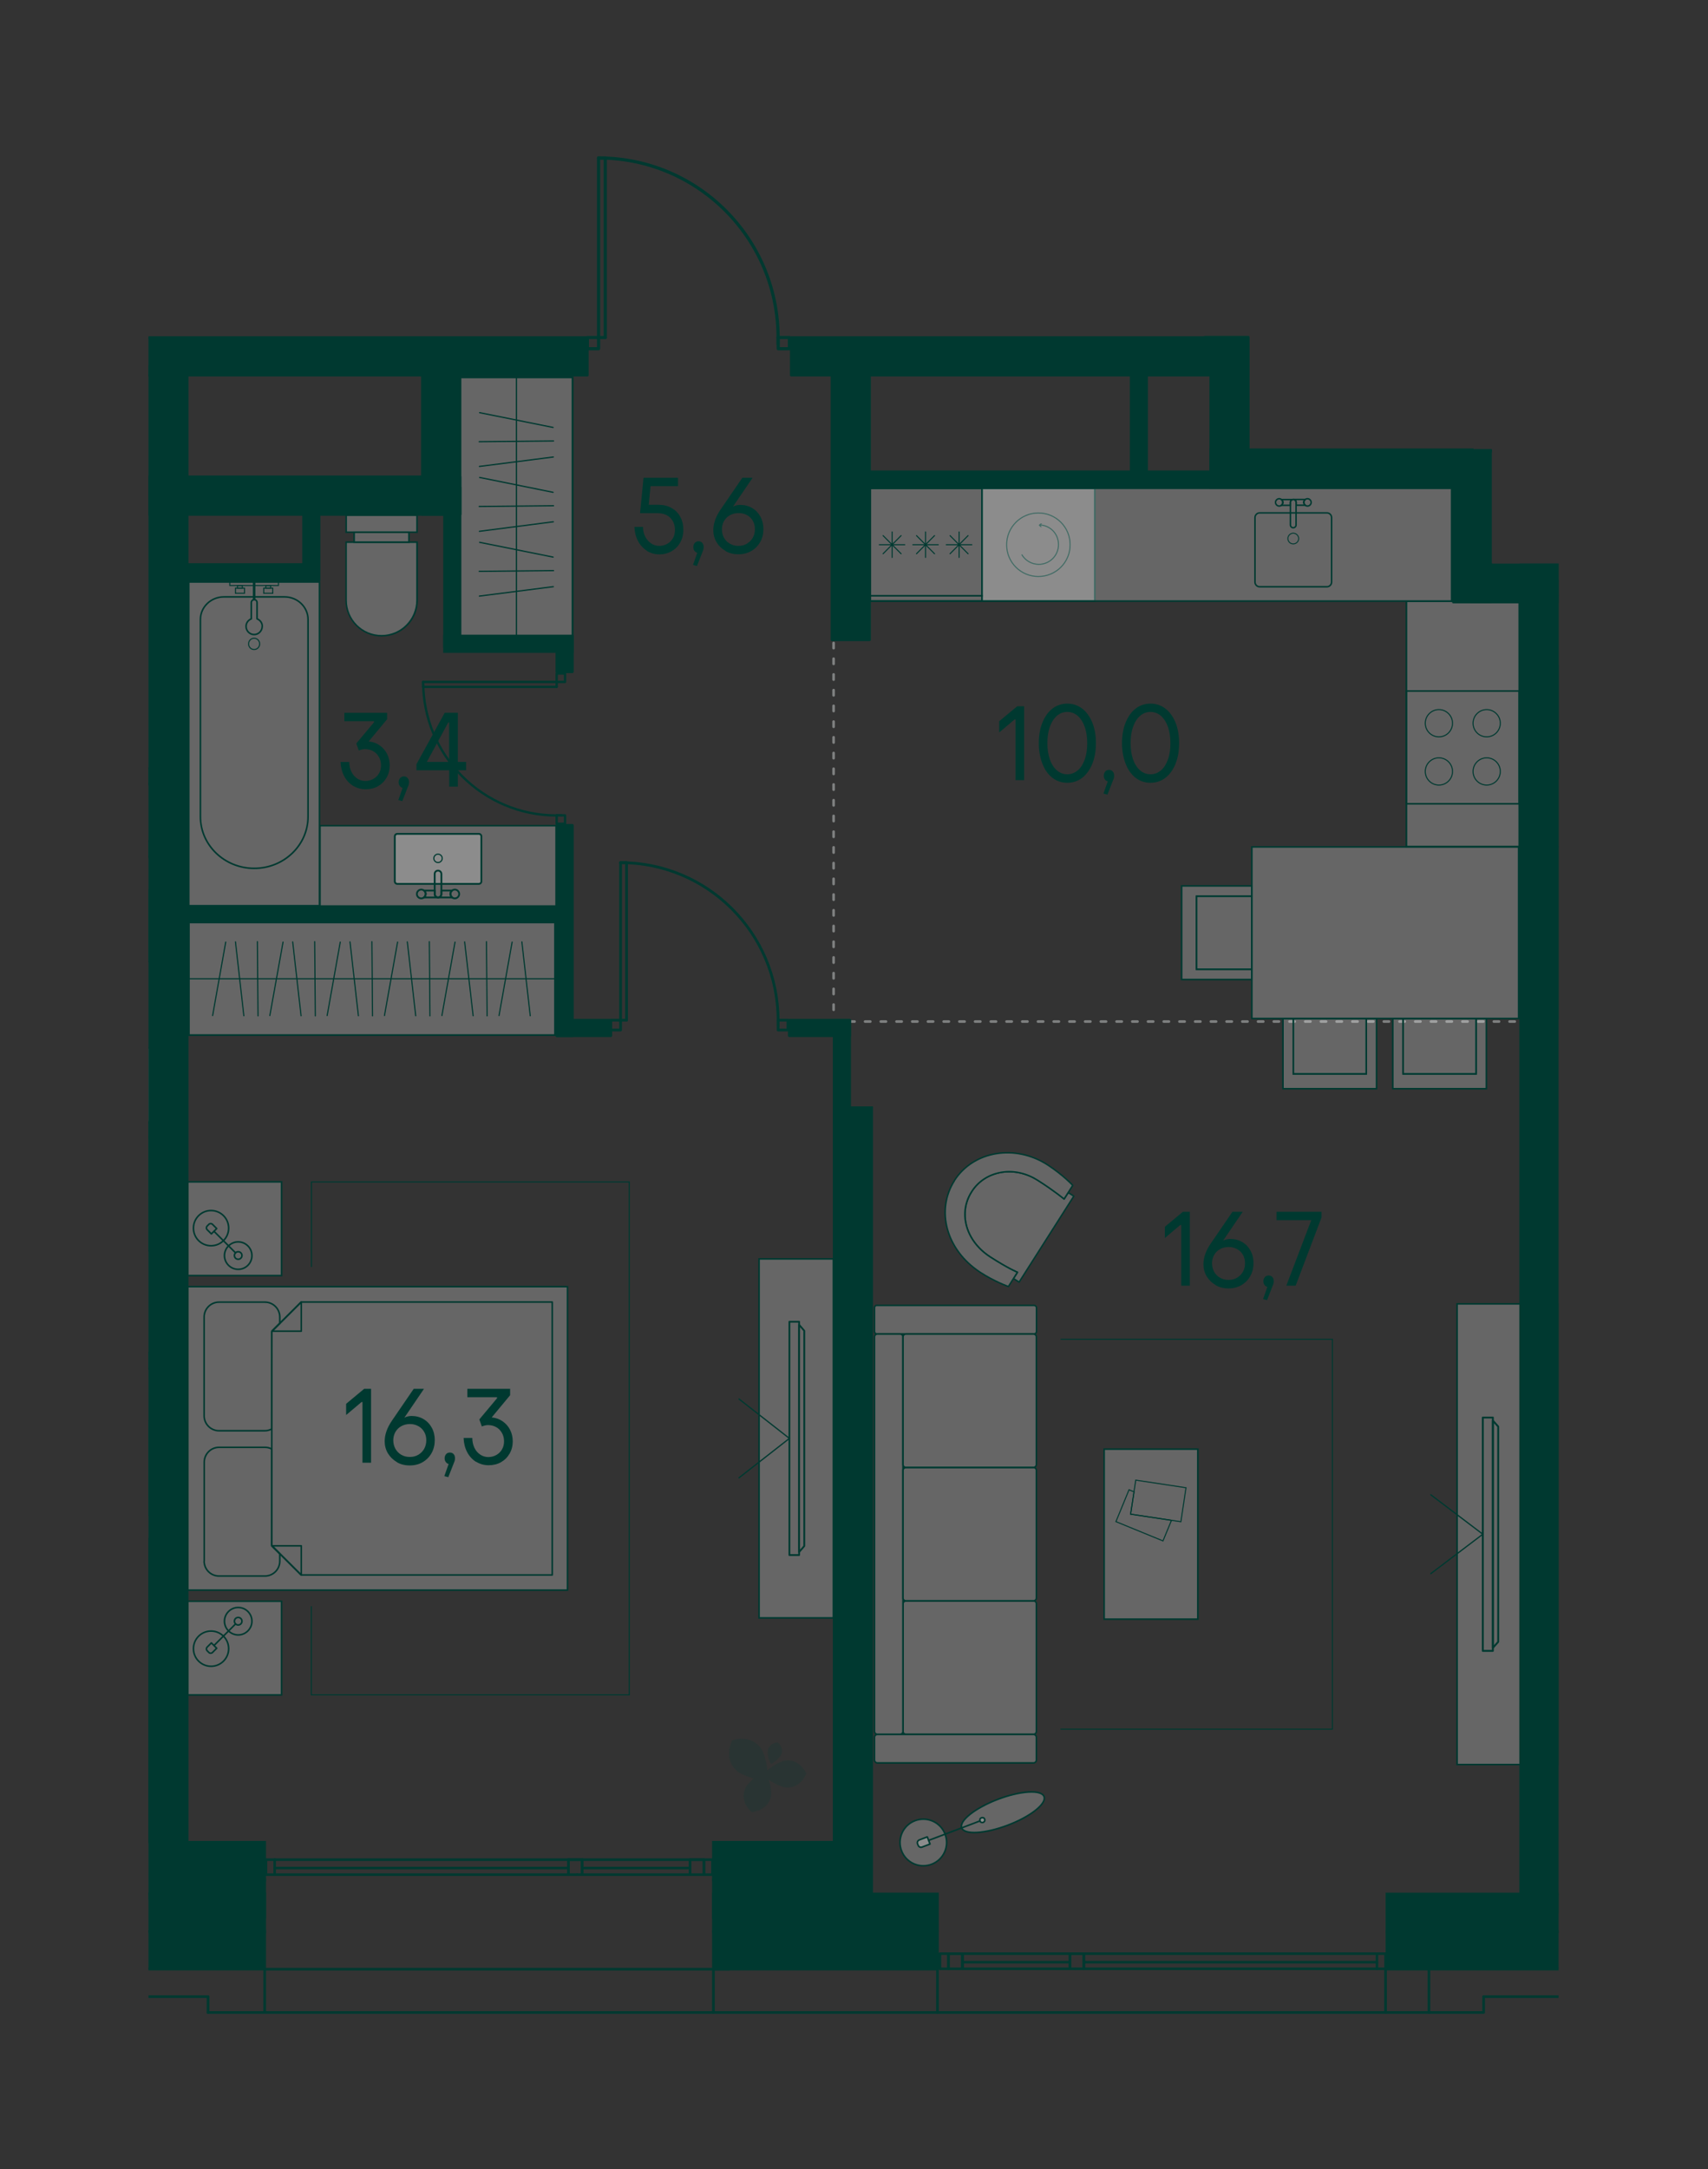 <?xml version="1.0" encoding="UTF-8"?><svg id="_Слой_1" xmlns="http://www.w3.org/2000/svg" xmlns:xlink="http://www.w3.org/1999/xlink" viewBox="0 0 162.99 206.93"><rect x="0" y="0" width="162.99" height="206.93" fill="#333333" stroke="none"/><defs><clipPath id="clippath"><rect width="162.99" height="206.93" fill="none" stroke-width="0"/></clipPath><clipPath id="clippath-3"><polygon points="14.17 14.17 14.17 192.76 148.73 192.76 148.73 53.77 142.36 53.77 142.36 42.86 119.2 42.86 119.2 14.17 14.17 14.17" fill="none" stroke-width="0"/></clipPath><clipPath id="clippath-4"><rect x="43.91" y="36" width="10.74" height="24.64" fill="none" stroke-width="0"/></clipPath><clipPath id="clippath-7"><polygon points="14.17 14.17 14.17 192.76 148.73 192.76 148.73 53.77 142.36 53.77 142.36 42.86 119.2 42.86 119.2 14.17 14.17 14.17" fill="none" stroke-width="0"/></clipPath><clipPath id="clippath-8"><rect x="18.03" y="88.01" width="34.94" height="10.75" fill="none" stroke-width="0"/></clipPath><clipPath id="clippath-9"><polygon points="14.17 14.17 14.17 192.76 148.73 192.76 148.73 53.77 142.36 53.77 142.36 42.86 119.2 42.86 119.2 14.17 14.17 14.17" fill="none" stroke-width="0"/></clipPath><clipPath id="clippath-10"><rect x="-26.7" y="108.57" width="40.88" height="10.74" fill="none" stroke-width="0"/></clipPath><clipPath id="clippath-11"><polygon points="14.17 14.17 14.17 192.76 148.73 192.76 148.73 53.77 142.36 53.77 142.36 42.86 119.2 42.86 119.2 14.17 14.17 14.17" fill="none" stroke-width="0"/></clipPath><clipPath id="clippath-26"><polygon points="14.17 14.17 14.17 192.76 148.73 192.76 148.73 53.77 142.36 53.77 142.36 42.86 119.2 42.86 119.2 14.17 14.17 14.17" fill="none" stroke-width="0"/></clipPath><clipPath id="clippath-27"><rect x="92.09" y="111.79" width="10.38" height="10.54" fill="none" stroke-width="0"/></clipPath><clipPath id="clippath-28"><rect x="92.08" y="111.79" width="10.38" height="10.54" fill="none" stroke-width="0"/></clipPath><clipPath id="clippath-29"><rect x="90.19" y="109.98" width="12.18" height="12.76" fill="none" stroke-width="0"/></clipPath><clipPath id="clippath-30"><rect x="90.19" y="109.98" width="12.18" height="12.76" fill="none" stroke-width="0"/></clipPath><clipPath id="clippath-51"><polygon points="14.17 14.17 14.17 192.76 148.73 192.76 148.73 53.77 142.36 53.77 142.36 42.86 119.2 42.86 119.2 14.17 14.17 14.17" fill="none" stroke-width="0"/></clipPath><clipPath id="clippath-52"><rect x="151.81" y="97.17" width="8.93" height="6.69" fill="none" stroke-width="0"/></clipPath><clipPath id="clippath-53"><polygon points="14.17 14.17 14.17 192.76 148.73 192.76 148.73 53.77 142.36 53.77 142.36 42.86 119.2 42.86 119.2 14.17 14.17 14.17" fill="none" stroke-width="0"/></clipPath><clipPath id="clippath-54"><rect x="152.8" y="97.17" width="6.96" height="5.28" fill="none" stroke-width="0"/></clipPath><clipPath id="clippath-55"><polygon points="14.17 14.17 14.17 192.76 148.73 192.76 148.73 53.77 142.36 53.77 142.36 42.86 119.2 42.86 119.2 14.17 14.17 14.17" fill="none" stroke-width="0"/></clipPath><clipPath id="clippath-56"><rect x="162.29" y="97.17" width="8.93" height="6.69" fill="none" stroke-width="0"/></clipPath><clipPath id="clippath-58"><polygon points="14.17 14.17 14.17 192.76 148.73 192.76 148.73 53.77 142.36 53.77 142.36 42.86 119.2 42.86 119.2 14.17 14.17 14.17" fill="none" stroke-width="0"/></clipPath><clipPath id="clippath-59"><rect x="148.73" y="80.8" width="25.46" height="16.37" fill="none" stroke-width="0"/></clipPath><clipPath id="clippath-60"><polygon points="14.17 14.17 14.17 192.76 148.73 192.76 148.73 53.77 142.36 53.77 142.36 42.86 119.2 42.86 119.2 14.17 14.17 14.17" fill="none" stroke-width="0"/></clipPath><clipPath id="clippath-61"><rect x="112.76" y="84.52" width="6.69" height="8.93" fill="none" stroke-width="0"/></clipPath><clipPath id="clippath-62"><polygon points="14.17 14.17 14.17 192.76 148.73 192.76 148.73 53.77 142.36 53.77 142.36 42.86 119.2 42.86 119.2 14.17 14.17 14.17" fill="none" stroke-width="0"/></clipPath><clipPath id="clippath-63"><rect x="114.18" y="85.51" width="5.28" height="6.96" fill="none" stroke-width="0"/></clipPath><clipPath id="clippath-64"><polygon points="14.17 14.17 14.17 192.76 148.73 192.76 148.73 53.77 142.36 53.77 142.36 42.86 119.2 42.86 119.2 14.17 14.17 14.17" fill="none" stroke-width="0"/></clipPath><clipPath id="clippath-65"><rect x="132.91" y="97.17" width="8.93" height="6.69" fill="none" stroke-width="0"/></clipPath><clipPath id="clippath-66"><polygon points="14.17 14.17 14.17 192.76 148.73 192.76 148.73 53.77 142.36 53.77 142.36 42.86 119.2 42.86 119.2 14.17 14.17 14.17" fill="none" stroke-width="0"/></clipPath><clipPath id="clippath-67"><rect x="133.9" y="97.17" width="6.96" height="5.28" fill="none" stroke-width="0"/></clipPath><clipPath id="clippath-68"><polygon points="14.17 14.17 14.17 192.76 148.73 192.76 148.73 53.77 142.36 53.77 142.36 42.86 119.2 42.86 119.2 14.17 14.17 14.17" fill="none" stroke-width="0"/></clipPath><clipPath id="clippath-69"><rect x="122.43" y="97.17" width="8.93" height="6.69" fill="none" stroke-width="0"/></clipPath><clipPath id="clippath-70"><polygon points="14.17 14.17 14.17 192.76 148.73 192.76 148.73 53.77 142.36 53.77 142.36 42.86 119.2 42.86 119.2 14.17 14.17 14.17" fill="none" stroke-width="0"/></clipPath><clipPath id="clippath-71"><rect x="123.42" y="97.17" width="6.96" height="5.28" fill="none" stroke-width="0"/></clipPath><clipPath id="clippath-72"><polygon points="14.17 14.17 14.17 192.76 148.73 192.76 148.73 53.77 142.36 53.77 142.36 42.86 119.2 42.86 119.2 14.17 14.17 14.17" fill="none" stroke-width="0"/></clipPath><clipPath id="clippath-73"><rect x="119.46" y="80.8" width="25.46" height="16.37" fill="none" stroke-width="0"/></clipPath><clipPath id="clippath-78"><polygon points="14.17 14.17 14.17 192.76 148.73 192.76 148.73 53.77 142.36 53.77 142.36 42.86 119.2 42.86 119.2 14.17 14.17 14.17" fill="none" stroke-width="0"/></clipPath><clipPath id="clippath-79"><rect x="17.93" y="112.75" width="8.95" height="8.94" fill="none" stroke-width="0"/></clipPath><clipPath id="clippath-80"><polygon points="14.17 14.17 14.17 192.76 148.73 192.76 148.73 53.77 142.36 53.77 142.36 42.86 119.2 42.86 119.2 14.17 14.17 14.17" fill="none" stroke-width="0"/></clipPath><clipPath id="clippath-81"><polygon points="14.17 14.17 14.17 192.76 148.73 192.76 148.73 53.77 142.36 53.77 142.36 42.86 119.2 42.86 119.2 14.17 14.17 14.17" fill="none" stroke-width="0"/></clipPath><clipPath id="clippath-82"><rect x="17.93" y="152.76" width="8.95" height="8.94" fill="none" stroke-width="0"/></clipPath><clipPath id="clippath-83"><polygon points="14.17 14.17 14.17 192.76 148.73 192.76 148.73 53.77 142.36 53.77 142.36 42.86 119.2 42.86 119.2 14.17 14.17 14.17" fill="none" stroke-width="0"/></clipPath><clipPath id="clippath-84"><polygon points="14.17 14.17 14.17 192.76 148.73 192.76 148.73 53.77 142.36 53.77 142.36 42.86 119.2 42.86 119.2 14.17 14.17 14.17" fill="none" stroke-width="0"/></clipPath><clipPath id="clippath-85"><rect x="17.93" y="122.75" width="36.23" height="28.95" fill="none" stroke-width="0"/></clipPath><clipPath id="clippath-86"><polygon points="14.17 14.17 14.17 192.76 148.73 192.76 148.73 53.77 142.36 53.77 142.36 42.86 119.2 42.86 119.2 14.17 14.17 14.17" fill="none" stroke-width="0"/></clipPath><clipPath id="clippath-89"><polygon points="14.17 14.17 14.17 192.76 148.73 192.76 148.73 53.77 142.36 53.77 142.36 42.86 119.2 42.86 119.2 14.17 14.17 14.17" fill="none" stroke-width="0"/></clipPath><clipPath id="clippath-90"><rect x="5.25" y="135.58" width="8.94" height="8.94" fill="none" stroke-width="0"/></clipPath><clipPath id="clippath-91"><polygon points="14.17 14.17 14.17 192.76 148.73 192.76 148.73 53.77 142.36 53.77 142.36 42.86 119.2 42.86 119.2 14.17 14.17 14.17" fill="none" stroke-width="0"/></clipPath><clipPath id="clippath-92"><rect x="-22.06" y="146.8" width="36.23" height="28.95" fill="none" stroke-width="0"/></clipPath><clipPath id="clippath-93"><polygon points="14.17 14.17 14.17 192.76 148.73 192.76 148.73 53.77 142.36 53.77 142.36 42.86 119.2 42.86 119.2 14.17 14.17 14.17" fill="none" stroke-width="0"/></clipPath><clipPath id="clippath-94"><rect x="72.43" y="120.11" width="7.09" height="34.25" fill="none" stroke-width="0"/></clipPath><clipPath id="clippath-95"><polygon points="14.17 14.17 14.17 192.76 148.73 192.76 148.73 53.77 142.36 53.77 142.36 42.86 119.2 42.86 119.2 14.17 14.17 14.17" fill="none" stroke-width="0"/></clipPath><clipPath id="clippath-96"><rect x="148.77" y="124.4" width="6.09" height="43.95" fill="none" stroke-width="0"/></clipPath><clipPath id="clippath-97"><polygon points="14.17 14.17 14.17 192.76 148.73 192.76 148.73 53.77 142.36 53.77 142.36 42.86 119.2 42.86 119.2 14.17 14.17 14.17" fill="none" stroke-width="0"/></clipPath><clipPath id="clippath-98"><rect x="139.04" y="124.4" width="6.1" height="43.95" fill="none" stroke-width="0"/></clipPath><clipPath id="clippath-99"><polygon points="14.17 14.17 14.17 192.76 148.73 192.76 148.73 53.77 142.36 53.77 142.36 42.86 119.2 42.86 119.2 14.17 14.17 14.17" fill="none" stroke-width="0"/></clipPath><clipPath id="clippath-100"><rect x="105.37" y="138.26" width="8.94" height="16.22" fill="none" stroke-width="0"/></clipPath><clipPath id="clippath-101"><polygon points="14.17 14.17 14.17 192.76 148.73 192.76 148.73 53.77 142.36 53.77 142.36 42.86 119.2 42.86 119.2 14.17 14.17 14.17" fill="none" stroke-width="0"/></clipPath><clipPath id="clippath-102"><rect x="69.58" y="165.88" width="7.36" height="7.01" fill="none" stroke-width="0"/></clipPath><clipPath id="clippath-103"><rect x="69.58" y="165.88" width="7.36" height="7.01" fill="none" stroke-width="0"/></clipPath><clipPath id="clippath-104"><rect x="86.17" y="152.74" width="12.73" height="12.73" fill="none" stroke-width="0"/></clipPath><clipPath id="clippath-105"><rect x="86.17" y="152.74" width="12.73" height="12.73" fill="none" stroke-width="0"/></clipPath><clipPath id="clippath-106"><rect x="83.45" y="165.47" width="15.46" height="2.73" fill="none" stroke-width="0"/></clipPath><clipPath id="clippath-107"><rect x="83.45" y="165.47" width="15.46" height="2.73" fill="none" stroke-width="0"/></clipPath><clipPath id="clippath-108"><rect x="83.45" y="124.54" width="15.46" height="2.73" fill="none" stroke-width="0"/></clipPath><clipPath id="clippath-109"><rect x="83.45" y="124.54" width="15.46" height="2.73" fill="none" stroke-width="0"/></clipPath><clipPath id="clippath-110"><rect x="83.45" y="127.27" width="2.73" height="38.2" fill="none" stroke-width="0"/></clipPath><clipPath id="clippath-111"><rect x="83.45" y="127.27" width="2.73" height="38.2" fill="none" stroke-width="0"/></clipPath><clipPath id="clippath-112"><rect x="86.17" y="140" width="12.73" height="12.73" fill="none" stroke-width="0"/></clipPath><clipPath id="clippath-113"><rect x="86.17" y="140" width="12.73" height="12.73" fill="none" stroke-width="0"/></clipPath><clipPath id="clippath-114"><rect x="86.17" y="127.27" width="12.73" height="12.73" fill="none" stroke-width="0"/></clipPath><clipPath id="clippath-115"><rect x="86.17" y="127.27" width="12.73" height="12.73" fill="none" stroke-width="0"/></clipPath><clipPath id="clippath-116"><rect x="85.89" y="173.56" width="4.45" height="4.45" fill="none" stroke-width="0"/></clipPath><clipPath id="clippath-117"><rect x="85.89" y="173.56" width="4.45" height="4.45" fill="none" stroke-width="0"/></clipPath><clipPath id="clippath-118"><rect x="91.75" y="170.96" width="7.91" height="3.88" fill="none" stroke-width="0"/></clipPath><clipPath id="clippath-119"><rect x="91.75" y="170.96" width="7.91" height="3.88" fill="none" stroke-width="0"/></clipPath><clipPath id="clippath-120"><rect x="87.56" y="175.25" width="1.2" height=".98" fill="none" stroke-width="0"/></clipPath><clipPath id="clippath-121"><rect x="87.56" y="175.25" width="1.2" height=".98" fill="none" stroke-width="0"/></clipPath><clipPath id="clippath-122"><rect x="93.51" y="173.4" width=".48" height=".48" fill="none" stroke-width="0"/></clipPath><clipPath id="clippath-123"><rect x="93.51" y="173.4" width=".48" height=".48" fill="none" stroke-width="0"/></clipPath><clipPath id="clippath-126"><polygon points="14.17 14.17 14.17 192.76 148.73 192.76 148.73 53.77 142.36 53.77 142.36 42.86 119.2 42.86 119.2 14.17 14.17 14.17" fill="none" stroke-width="0"/></clipPath><clipPath id="clippath-127"><rect x="3.65" y="99.98" width="10.76" height="7.12" fill="none" stroke-width="0"/></clipPath><clipPath id="clippath-128"><polygon points="14.17 14.17 14.17 192.76 148.73 192.76 148.73 53.77 142.36 53.77 142.36 42.86 119.2 42.86 119.2 14.17 14.17 14.17" fill="none" stroke-width="0"/></clipPath><clipPath id="clippath-129"><rect x="93.71" y="46.58" width="10.76" height="10.76" fill="none" stroke-width="0"/></clipPath><clipPath id="clippath-130"><polygon points="14.17 14.17 14.17 192.76 148.73 192.76 148.73 53.77 142.36 53.77 142.36 42.86 119.2 42.86 119.2 14.17 14.17 14.17" fill="none" stroke-width="0"/></clipPath><clipPath id="clippath-136"><polygon points="14.17 14.17 14.17 192.76 148.73 192.76 148.73 53.77 142.36 53.77 142.36 42.86 119.2 42.86 119.2 14.17 14.17 14.17" fill="none" stroke-width="0"/></clipPath><clipPath id="clippath-137"><rect x="18.02" y="55.52" width="12.47" height="30.89" fill="none" stroke-width="0"/></clipPath><clipPath id="clippath-138"><rect x="18.02" y="55.52" width="12.47" height="30.89" fill="none" stroke-width="0"/></clipPath><clipPath id="clippath-139"><polygon points="14.17 14.17 14.17 192.76 148.73 192.76 148.73 53.77 142.36 53.77 142.36 42.86 119.2 42.86 119.2 14.17 14.17 14.17" fill="none" stroke-width="0"/></clipPath><clipPath id="clippath-140"><rect x="48.65" y="-28.66" width="12.47" height="28.76" fill="none" stroke-width="0"/></clipPath><clipPath id="clippath-141"><rect x="48.65" y="-28.66" width="12.47" height="28.76" fill="none" stroke-width="0"/></clipPath><clipPath id="clippath-146"><polygon points="14.17 14.17 14.17 192.76 148.73 192.76 148.73 53.77 142.36 53.77 142.36 42.86 119.2 42.86 119.2 14.17 14.17 14.17" fill="none" stroke-width="0"/></clipPath><clipPath id="clippath-147"><rect x="33.03" y="51.72" width="6.76" height="8.92" fill="none" stroke-width="0"/></clipPath><clipPath id="clippath-148"><rect x="33.03" y="51.72" width="6.76" height="8.92" fill="none" stroke-width="0"/></clipPath><clipPath id="clippath-149"><rect x="33.8" y="50.78" width="5.23" height=".94" fill="none" stroke-width="0"/></clipPath><clipPath id="clippath-150"><rect x="33.8" y="50.78" width="5.23" height=".94" fill="none" stroke-width="0"/></clipPath><clipPath id="clippath-151"><rect x="33.03" y="49.16" width="6.76" height="1.62" fill="none" stroke-width="0"/></clipPath><clipPath id="clippath-152"><rect x="33.03" y="49.16" width="6.76" height="1.62" fill="none" stroke-width="0"/></clipPath><clipPath id="clippath-153"><rect x="29.29" y="-1.2" width="6.76" height="1.62" fill="none" stroke-width="0"/></clipPath><clipPath id="clippath-154"><rect x="29.29" y="-1.2" width="6.76" height="1.62" fill="none" stroke-width="0"/></clipPath><clipPath id="clippath-155"><rect x="2.7" y="84.96" width="8.92" height="6.76" fill="none" stroke-width="0"/></clipPath><clipPath id="clippath-156"><rect x="2.7" y="84.96" width="8.92" height="6.76" fill="none" stroke-width="0"/></clipPath><clipPath id="clippath-157"><rect x="11.63" y="85.73" width=".94" height="5.23" fill="none" stroke-width="0"/></clipPath><clipPath id="clippath-158"><rect x="11.62" y="85.73" width=".94" height="5.23" fill="none" stroke-width="0"/></clipPath><clipPath id="clippath-159"><rect x="12.58" y="84.96" width="1.62" height="6.76" fill="none" stroke-width="0"/></clipPath><clipPath id="clippath-160"><rect x="12.58" y="84.96" width="1.62" height="6.76" fill="none" stroke-width="0"/></clipPath><clipPath id="clippath-163"><polygon points="14.17 14.17 14.17 192.76 148.73 192.76 148.73 53.77 142.36 53.77 142.36 42.86 119.2 42.86 119.2 14.17 14.17 14.17" fill="none" stroke-width="0"/></clipPath><clipPath id="clippath-164"><rect x="30.53" y="78.78" width="22.53" height="7.69" fill="none" stroke-width="0"/></clipPath><clipPath id="clippath-165"><rect x="30.53" y="78.78" width="22.53" height="7.69" fill="none" stroke-width="0"/></clipPath><clipPath id="clippath-166"><polygon points="14.17 14.17 14.17 192.76 148.73 192.76 148.73 53.77 142.36 53.77 142.36 42.86 119.2 42.86 119.2 14.17 14.17 14.17" fill="none" stroke-width="0"/></clipPath><clipPath id="clippath-167"><rect x="37.67" y="79.55" width="8.26" height="4.77" fill="none" stroke-width="0"/></clipPath><clipPath id="clippath-168"><rect x="37.67" y="79.55" width="8.26" height="4.77" fill="none" stroke-width="0"/></clipPath><clipPath id="clippath-169"><rect x="-14.35" y="99.97" width="18" height="6.98" fill="none" stroke-width="0"/></clipPath><clipPath id="clippath-170"><rect x="-14.35" y="99.97" width="18" height="6.98" fill="none" stroke-width="0"/></clipPath><clipPath id="clippath-178"><polygon points="14.17 14.17 14.17 192.76 148.73 192.76 148.73 53.77 142.36 53.77 142.36 42.86 119.2 42.86 119.2 14.17 14.17 14.17" fill="none" stroke-width="0"/></clipPath><clipPath id="clippath-179"><rect x="134.21" y="57.37" width="10.76" height="23.4" fill="none" stroke-width="0"/></clipPath><clipPath id="clippath-180"><rect x="134.21" y="57.37" width="10.76" height="23.4" fill="none" stroke-width="0"/></clipPath><clipPath id="clippath-181"><polygon points="14.17 14.17 14.17 192.76 148.73 192.76 148.73 53.77 142.36 53.77 142.36 42.86 119.2 42.86 119.2 14.17 14.17 14.17" fill="none" stroke-width="0"/></clipPath><clipPath id="clippath-182"><rect x="83.05" y="46.58" width="55.47" height="10.76" fill="none" stroke-width="0"/></clipPath><clipPath id="clippath-183"><polygon points="14.17 14.17 14.17 192.76 148.73 192.76 148.73 53.77 142.36 53.77 142.36 42.86 119.2 42.86 119.2 14.17 14.17 14.17" fill="none" stroke-width="0"/></clipPath><clipPath id="clippath-184"><polygon points="14.17 14.17 14.17 192.76 148.73 192.76 148.73 53.77 142.36 53.77 142.36 42.86 119.2 42.86 119.2 14.17 14.17 14.17" fill="none" stroke-width="0"/></clipPath><clipPath id="clippath-185"><rect x="148.78" y="57.01" width="10.76" height="23.77" fill="none" stroke-width="0"/></clipPath><clipPath id="clippath-187"><polygon points="14.17 14.17 14.17 192.76 148.73 192.76 148.73 53.77 142.36 53.77 142.36 42.86 119.2 42.86 119.2 14.17 14.17 14.17" fill="none" stroke-width="0"/></clipPath><clipPath id="clippath-189"><polygon points="14.17 14.17 14.17 192.76 148.73 192.76 148.73 53.77 142.36 53.77 142.36 42.86 119.2 42.86 119.2 14.17 14.17 14.17" fill="none" stroke-width="0"/></clipPath><clipPath id="clippath-190"><polygon points="14.17 14.17 14.17 192.76 148.73 192.76 148.73 53.77 142.36 53.77 142.36 42.86 119.2 42.86 119.2 14.17 14.17 14.17" fill="none" stroke-width="0"/></clipPath><clipPath id="clippath-191"><polygon points="14.17 14.17 14.17 192.76 148.73 192.76 148.73 53.77 142.36 53.77 142.36 42.86 119.2 42.86 119.2 14.17 14.17 14.17" fill="none" stroke-width="0"/></clipPath><clipPath id="clippath-192"><polygon points="14.17 14.17 14.17 192.76 148.73 192.76 148.73 53.77 142.36 53.77 142.36 42.86 119.2 42.86 119.2 14.17 14.17 14.17" fill="none" stroke-width="0"/></clipPath><clipPath id="clippath-193"><polygon points="14.17 14.17 14.17 192.76 148.73 192.76 148.73 53.77 142.36 53.77 142.36 42.86 119.2 42.86 119.2 14.17 14.17 14.17" fill="none" stroke-width="0"/></clipPath><clipPath id="clippath-194"><polygon points="14.17 14.17 14.17 192.76 148.73 192.76 148.73 53.77 142.36 53.77 142.36 42.86 119.2 42.86 119.2 14.17 14.17 14.17" fill="none" stroke-width="0"/></clipPath><clipPath id="clippath-195"><polygon points="14.17 14.17 14.17 192.76 148.73 192.76 148.73 53.77 142.36 53.77 142.36 42.86 119.2 42.86 119.2 14.17 14.17 14.17" fill="none" stroke-width="0"/></clipPath><clipPath id="clippath-196"><polygon points="14.17 14.17 14.17 192.76 148.73 192.76 148.73 53.77 142.36 53.77 142.36 42.86 119.2 42.86 119.2 14.17 14.17 14.17" fill="none" stroke-width="0"/></clipPath><clipPath id="clippath-197"><polygon points="14.17 14.17 14.17 192.76 148.73 192.76 148.73 53.77 142.36 53.77 142.36 42.86 119.2 42.86 119.2 14.17 14.17 14.17" fill="none" stroke-width="0"/></clipPath><clipPath id="clippath-198"><polygon points="14.17 14.17 14.17 192.76 148.73 192.76 148.73 53.77 142.36 53.77 142.36 42.86 119.2 42.86 119.2 14.17 14.17 14.17" fill="none" stroke-width="0"/></clipPath><clipPath id="clippath-199"><polygon points="14.17 14.17 14.17 192.76 148.73 192.76 148.73 53.77 142.36 53.77 142.36 42.86 119.2 42.86 119.2 14.17 14.17 14.17" fill="none" stroke-width="0"/></clipPath><clipPath id="clippath-200"><polygon points="14.17 14.17 14.17 192.76 148.73 192.76 148.73 53.77 142.36 53.77 142.36 42.86 119.2 42.86 119.2 14.17 14.17 14.17" fill="none" stroke-width="0"/></clipPath><clipPath id="clippath-201"><polygon points="14.17 14.17 14.17 192.76 148.73 192.76 148.73 53.77 142.36 53.77 142.36 42.86 119.2 42.86 119.2 14.17 14.17 14.17" fill="none" stroke-width="0"/></clipPath><clipPath id="clippath-202"><polygon points="14.17 14.17 14.17 192.76 148.73 192.76 148.73 53.77 142.36 53.77 142.36 42.86 119.2 42.86 119.2 14.17 14.17 14.17" fill="none" stroke-width="0"/></clipPath><clipPath id="clippath-203"><polygon points="14.17 14.17 14.17 192.76 148.73 192.76 148.73 53.77 142.36 53.77 142.36 42.86 119.2 42.86 119.2 14.17 14.17 14.17" fill="none" stroke-width="0"/></clipPath><clipPath id="clippath-204"><polygon points="14.17 14.17 14.17 192.76 148.73 192.76 148.73 53.77 142.36 53.77 142.36 42.86 119.2 42.86 119.2 14.17 14.17 14.17" fill="none" stroke-width="0"/></clipPath><clipPath id="clippath-205"><polygon points="14.17 14.17 14.17 192.76 148.73 192.76 148.73 53.77 142.36 53.77 142.36 42.86 119.2 42.86 119.2 14.17 14.17 14.17" fill="none" stroke-width="0"/></clipPath><clipPath id="clippath-206"><polygon points="14.17 14.17 14.17 192.76 148.73 192.76 148.73 53.77 142.36 53.77 142.36 42.86 119.2 42.86 119.2 14.17 14.17 14.17" fill="none" stroke-width="0"/></clipPath><clipPath id="clippath-207"><polygon points="14.17 14.17 14.17 192.76 148.73 192.76 148.73 53.77 142.36 53.77 142.36 42.86 119.2 42.86 119.2 14.17 14.17 14.17" fill="none" stroke-width="0"/></clipPath><clipPath id="clippath-208"><polygon points="14.17 14.17 14.17 192.76 148.73 192.76 148.73 53.77 142.36 53.77 142.36 42.86 119.2 42.86 119.2 14.17 14.17 14.17" fill="none" stroke-width="0"/></clipPath><clipPath id="clippath-209"><polygon points="14.17 14.17 14.17 192.76 148.73 192.76 148.73 53.77 142.36 53.77 142.36 42.86 119.2 42.86 119.2 14.17 14.17 14.17" fill="none" stroke-width="0"/></clipPath><clipPath id="clippath-210"><polygon points="14.17 14.17 14.17 192.76 148.73 192.76 148.73 53.77 142.36 53.77 142.36 42.86 119.2 42.86 119.2 14.17 14.17 14.17" fill="none" stroke-width="0"/></clipPath><clipPath id="clippath-211"><polygon points="14.17 14.17 14.17 192.76 148.73 192.76 148.73 53.77 142.36 53.77 142.36 42.86 119.2 42.86 119.2 14.17 14.17 14.17" fill="none" stroke-width="0"/></clipPath><clipPath id="clippath-212"><polygon points="14.17 14.17 14.17 192.76 148.73 192.76 148.73 53.77 142.36 53.77 142.36 42.86 119.2 42.86 119.2 14.17 14.17 14.17" fill="none" stroke-width="0"/></clipPath><clipPath id="clippath-213"><polygon points="14.17 14.17 14.17 192.76 148.73 192.76 148.73 53.77 142.36 53.77 142.36 42.86 119.2 42.86 119.2 14.17 14.17 14.17" fill="none" stroke-width="0"/></clipPath><clipPath id="clippath-214"><polygon points="14.17 14.17 14.17 192.76 148.73 192.76 148.73 53.77 142.36 53.77 142.36 42.86 119.2 42.86 119.2 14.17 14.17 14.17" fill="none" stroke-width="0"/></clipPath></defs><g clip-path="url(#clippath)"><line x1="79.55" y1="97.46" x2="145.11" y2="97.46" fill="none" stroke="#7e8080" stroke-dasharray="0 0 .5 1" stroke-linecap="round" stroke-linejoin="round" stroke-width=".25"/><line x1="79.55" y1="53.84" x2="79.55" y2="97.96" fill="none" stroke="#7e8080" stroke-dasharray="0 0 .5 1" stroke-linecap="round" stroke-linejoin="round" stroke-width=".25"/><g clip-path="url(#clippath-3)"><g opacity=".25"><g clip-path="url(#clippath-4)"><rect x="43.91" y="36" width="10.74" height="24.64" fill="#fff" stroke-width="0"/></g></g></g><path d="M43.99,36.09h10.56v24.46h-10.56v-24.46ZM43.82,60.73h10.91v-24.81h-10.91v24.81Z" fill="#003930" stroke-width="0"/><line x1="49.28" y1="60.73" x2="49.28" y2="35.91" fill="none" stroke="#003930" stroke-linejoin="round" stroke-width=".12"/><line x1="45.77" y1="39.37" x2="52.78" y2="40.78" fill="none" stroke="#003930" stroke-linecap="round" stroke-linejoin="round" stroke-width=".12"/><line x1="45.73" y1="42.14" x2="52.82" y2="42.07" fill="none" stroke="#003930" stroke-linecap="round" stroke-linejoin="round" stroke-width=".12"/><line x1="45.75" y1="44.5" x2="52.8" y2="43.6" fill="none" stroke="#003930" stroke-linecap="round" stroke-linejoin="round" stroke-width=".12"/><line x1="45.77" y1="45.55" x2="52.78" y2="46.97" fill="none" stroke="#003930" stroke-linecap="round" stroke-linejoin="round" stroke-width=".12"/><line x1="45.73" y1="48.32" x2="52.82" y2="48.25" fill="none" stroke="#003930" stroke-linecap="round" stroke-linejoin="round" stroke-width=".12"/><line x1="45.75" y1="50.69" x2="52.8" y2="49.78" fill="none" stroke="#003930" stroke-linecap="round" stroke-linejoin="round" stroke-width=".12"/><line x1="45.77" y1="51.74" x2="52.78" y2="53.15" fill="none" stroke="#003930" stroke-linecap="round" stroke-linejoin="round" stroke-width=".12"/><line x1="45.73" y1="54.51" x2="52.82" y2="54.44" fill="none" stroke="#003930" stroke-linecap="round" stroke-linejoin="round" stroke-width=".12"/><line x1="45.75" y1="56.87" x2="52.8" y2="55.97" fill="none" stroke="#003930" stroke-linecap="round" stroke-linejoin="round" stroke-width=".12"/><g clip-path="url(#clippath-7)"><g opacity=".25"><g clip-path="url(#clippath-8)"><rect x="18.02" y="88.01" width="34.93" height="10.75" fill="#fff" stroke-width="0"/></g></g></g><path d="M18.11,88.09h34.77v10.58H18.11v-10.58ZM17.94,98.84h35.1v-10.91H17.94v10.91Z" fill="#003930" stroke-width="0"/><line x1="17.94" y1="93.38" x2="53.04" y2="93.38" fill="none" stroke="#003930" stroke-linejoin="round" stroke-width=".11"/><line x1="49.8" y1="89.86" x2="50.6" y2="96.91" fill="none" stroke="#003930" stroke-linecap="round" stroke-linejoin="round" stroke-width=".11"/><line x1="48.87" y1="89.88" x2="47.62" y2="96.89" fill="none" stroke="#003930" stroke-linecap="round" stroke-linejoin="round" stroke-width=".11"/><line x1="46.42" y1="89.84" x2="46.48" y2="96.92" fill="none" stroke="#003930" stroke-linecap="round" stroke-linejoin="round" stroke-width=".11"/><line x1="44.34" y1="89.86" x2="45.15" y2="96.91" fill="none" stroke="#003930" stroke-linecap="round" stroke-linejoin="round" stroke-width=".11"/><line x1="43.42" y1="89.88" x2="42.17" y2="96.89" fill="none" stroke="#003930" stroke-linecap="round" stroke-linejoin="round" stroke-width=".11"/><line x1="40.97" y1="89.84" x2="41.03" y2="96.92" fill="none" stroke="#003930" stroke-linecap="round" stroke-linejoin="round" stroke-width=".11"/><line x1="38.87" y1="89.86" x2="39.67" y2="96.91" fill="none" stroke="#003930" stroke-linecap="round" stroke-linejoin="round" stroke-width=".11"/><line x1="37.94" y1="89.88" x2="36.69" y2="96.89" fill="none" stroke="#003930" stroke-linecap="round" stroke-linejoin="round" stroke-width=".11"/><line x1="35.49" y1="89.84" x2="35.55" y2="96.92" fill="none" stroke="#003930" stroke-linecap="round" stroke-linejoin="round" stroke-width=".11"/><line x1="33.4" y1="89.86" x2="34.2" y2="96.91" fill="none" stroke="#003930" stroke-linecap="round" stroke-linejoin="round" stroke-width=".11"/><line x1="32.47" y1="89.88" x2="31.22" y2="96.89" fill="none" stroke="#003930" stroke-linecap="round" stroke-linejoin="round" stroke-width=".11"/><line x1="30.03" y1="89.84" x2="30.09" y2="96.92" fill="none" stroke="#003930" stroke-linecap="round" stroke-linejoin="round" stroke-width=".11"/><line x1="27.93" y1="89.86" x2="28.73" y2="96.91" fill="none" stroke="#003930" stroke-linecap="round" stroke-linejoin="round" stroke-width=".11"/><line x1="27.01" y1="89.88" x2="25.75" y2="96.89" fill="none" stroke="#003930" stroke-linecap="round" stroke-linejoin="round" stroke-width=".11"/><line x1="24.56" y1="89.84" x2="24.62" y2="96.92" fill="none" stroke="#003930" stroke-linecap="round" stroke-linejoin="round" stroke-width=".11"/><line x1="22.47" y1="89.86" x2="23.27" y2="96.91" fill="none" stroke="#003930" stroke-linecap="round" stroke-linejoin="round" stroke-width=".11"/><line x1="21.54" y1="89.88" x2="20.29" y2="96.89" fill="none" stroke="#003930" stroke-linecap="round" stroke-linejoin="round" stroke-width=".11"/><g clip-path="url(#clippath-9)"><g opacity=".25"><g clip-path="url(#clippath-10)"><rect x="-26.7" y="108.57" width="40.88" height="10.73" fill="#fff" stroke-width="0"/></g></g></g><rect x="14.17" y="108.49" width=".1" height="10.91" fill="#003930" stroke-width="0"/><g clip-path="url(#clippath-11)"><line x1="14.27" y1="113.94" x2="-26.79" y2="113.94" fill="none" stroke="#003930" stroke-linejoin="round" stroke-width=".12"/></g><g clip-path="url(#clippath-26)"><g opacity=".25"><g clip-path="url(#clippath-27)"><g clip-path="url(#clippath-28)"><path d="M101.55,114.39s-.93-.78-2.49-1.77c-1.06-.68-2.28-.96-3.46-.78-1.22.19-2.24.85-2.87,1.85-.4.63-.61,1.31-.64,2.04-.05,1.6.84,3.17,2.4,4.18,1.75,1.14,2.61,1.47,2.61,1.47l-.38.6.53.34,5.22-8.2-.53-.34-.38.6Z" fill="#fff" stroke-width="0"/></g></g></g><path d="M101.55,114.39s-.93-.78-2.49-1.77c-1.06-.68-2.28-.96-3.46-.78-1.22.19-2.24.85-2.87,1.85-.4.63-.61,1.31-.64,2.04-.05,1.6.84,3.17,2.4,4.18,1.75,1.14,2.61,1.47,2.61,1.47l-.38.6.53.34,5.22-8.2-.53-.34-.38.6Z" fill="none" stroke="#003930" stroke-linecap="round" stroke-linejoin="round" stroke-width=".14"/><g opacity=".25"><g clip-path="url(#clippath-29)"><g clip-path="url(#clippath-30)"><path d="M91.08,112.64c-1.79,2.82-.81,6.59,2.44,8.73,1.37.9,2.71,1.37,2.71,1.37l.86-1.36s-.86-.34-2.61-1.47c-1.56-1.01-2.45-2.58-2.4-4.18.02-.73.24-1.42.64-2.04.63-1,1.65-1.65,2.87-1.85,1.18-.19,2.4.1,3.46.78,1.56.99,2.49,1.77,2.49,1.77l.83-1.3s-.9-.97-2.36-1.93c-3.15-2.06-7.14-1.34-8.94,1.48" fill="#fff" stroke-width="0"/></g></g></g><path d="M91.08,112.64c-1.79,2.82-.81,6.59,2.44,8.73,1.37.9,2.71,1.37,2.71,1.37l.86-1.36s-.86-.34-2.61-1.47c-1.56-1.01-2.45-2.58-2.4-4.18.02-.73.24-1.42.64-2.04.63-1,1.65-1.65,2.87-1.85,1.18-.19,2.4.1,3.46.78,1.56.99,2.49,1.77,2.49,1.77l.83-1.3s-.9-.97-2.36-1.93c-3.15-2.06-7.14-1.34-8.94,1.48Z" fill="none" stroke="#003930" stroke-linecap="round" stroke-linejoin="round" stroke-width=".14"/></g><g clip-path="url(#clippath-51)"><g opacity=".25"><g clip-path="url(#clippath-52)"><polygon points="159.75 97.17 159.75 102.45 152.8 102.45 152.8 97.17 151.81 97.17 151.81 103.86 160.74 103.86 160.74 97.17 159.75 97.17" fill="#fff" stroke-width="0"/></g></g></g><g clip-path="url(#clippath-53)"><g opacity=".25"><g clip-path="url(#clippath-54)"><rect x="152.8" y="97.17" width="6.95" height="5.28" fill="#fff" stroke-width="0"/></g></g></g><g clip-path="url(#clippath-55)"><g opacity=".25"><g clip-path="url(#clippath-56)"><polygon points="170.23 97.17 170.23 102.45 163.28 102.45 163.28 97.17 162.29 97.17 162.29 103.86 171.22 103.86 171.22 97.17 170.23 97.17" fill="#fff" stroke-width="0"/></g></g></g><g clip-path="url(#clippath-58)"><g opacity=".25"><g clip-path="url(#clippath-59)"><rect x="148.73" y="80.8" width="25.46" height="16.37" fill="#fff" stroke-width="0"/></g></g><rect x="148.73" y="80.8" width="25.46" height="16.37" fill="none" stroke="#003930" stroke-miterlimit="10" stroke-width=".15"/></g><g clip-path="url(#clippath-60)"><g opacity=".25"><g clip-path="url(#clippath-61)"><polygon points="112.77 84.52 112.77 93.45 119.46 93.45 119.46 92.47 114.18 92.47 114.18 85.51 119.46 85.51 119.46 84.52 112.77 84.52" fill="#fff" stroke-width="0"/></g></g></g><polygon points="112.76 93.45 112.76 84.52 119.46 84.52 119.46 85.51 114.18 85.51 114.18 92.47 119.46 92.47 119.46 93.45 112.76 93.45" fill="none" stroke="#003930" stroke-miterlimit="10" stroke-width=".15"/><g clip-path="url(#clippath-62)"><g opacity=".25"><g clip-path="url(#clippath-63)"><rect x="114.18" y="85.51" width="5.28" height="6.96" fill="#fff" stroke-width="0"/></g></g></g><rect x="114.18" y="85.51" width="5.28" height="6.96" fill="none" stroke="#003930" stroke-miterlimit="10" stroke-width=".15"/><g clip-path="url(#clippath-64)"><g opacity=".25"><g clip-path="url(#clippath-65)"><polygon points="140.85 97.17 140.85 102.45 133.9 102.45 133.9 97.17 132.91 97.17 132.91 103.86 141.84 103.86 141.84 97.17 140.85 97.17" fill="#fff" stroke-width="0"/></g></g></g><polygon points="132.91 103.87 141.84 103.87 141.84 97.17 140.85 97.17 140.85 102.45 133.9 102.45 133.9 97.17 132.91 97.17 132.91 103.87" fill="none" stroke="#003930" stroke-miterlimit="10" stroke-width=".15"/><g clip-path="url(#clippath-66)"><g opacity=".25"><g clip-path="url(#clippath-67)"><rect x="133.9" y="97.17" width="6.96" height="5.28" fill="#fff" stroke-width="0"/></g></g></g><rect x="133.9" y="97.17" width="6.96" height="5.28" fill="none" stroke="#003930" stroke-miterlimit="10" stroke-width=".15"/><g clip-path="url(#clippath-68)"><g opacity=".25"><g clip-path="url(#clippath-69)"><polygon points="130.37 97.17 130.37 102.45 123.42 102.45 123.42 97.17 122.43 97.17 122.43 103.86 131.36 103.86 131.36 97.17 130.37 97.17" fill="#fff" stroke-width="0"/></g></g></g><polygon points="122.43 103.87 131.36 103.87 131.36 97.17 130.37 97.17 130.37 102.45 123.42 102.45 123.42 97.17 122.43 97.17 122.43 103.87" fill="none" stroke="#003930" stroke-miterlimit="10" stroke-width=".15"/><g clip-path="url(#clippath-70)"><g opacity=".25"><g clip-path="url(#clippath-71)"><rect x="123.42" y="97.17" width="6.95" height="5.28" fill="#fff" stroke-width="0"/></g></g></g><rect x="123.42" y="97.17" width="6.96" height="5.28" fill="none" stroke="#003930" stroke-miterlimit="10" stroke-width=".15"/><g clip-path="url(#clippath-72)"><g opacity=".25"><g clip-path="url(#clippath-73)"><rect x="119.46" y="80.8" width="25.46" height="16.37" fill="#fff" stroke-width="0"/></g></g></g><rect x="119.46" y="80.8" width="25.46" height="16.37" fill="none" stroke="#003930" stroke-miterlimit="10" stroke-width=".15"/><polyline points="29.72 120.88 29.72 112.76 60.05 112.76 60.05 161.7 29.71 161.7 29.71 153.24" fill="none" stroke="#003930" stroke-miterlimit="10" stroke-width=".1"/><g clip-path="url(#clippath-78)"><g opacity=".25"><g clip-path="url(#clippath-79)"><rect x="17.93" y="112.75" width="8.94" height="8.94" fill="#fff" stroke-width="0"/></g></g></g><path d="M18,112.83h8.79v8.79h-8.79v-8.79ZM17.85,121.77h9.1v-9.09h-9.1v9.09Z" fill="#003930" stroke-width="0"/><g clip-path="url(#clippath-80)"><path d="M20.14,118.85c.93,0,1.68-.75,1.68-1.68s-.75-1.68-1.68-1.68-1.68.75-1.68,1.68.75,1.68,1.68,1.68Z" fill="none" stroke="#003930" stroke-linecap="round" stroke-linejoin="round" stroke-width=".15"/><path d="M20.17,117.72l.51-.51-.4-.4c-.1-.1-.26-.1-.35,0l-.16.16c-.1.1-.1.26,0,.35l.4.4Z" fill="none" stroke="#003930" stroke-linecap="round" stroke-linejoin="round" stroke-width=".15"/><path d="M22.73,121.1c.73,0,1.31-.59,1.31-1.31s-.59-1.31-1.31-1.31-1.31.59-1.31,1.31.59,1.31,1.31,1.31Z" fill="none" stroke="#003930" stroke-linecap="round" stroke-linejoin="round" stroke-width=".15"/></g><line x1="20.42" y1="117.47" x2="22.48" y2="119.53" fill="none" stroke="#003930" stroke-linecap="round" stroke-linejoin="round" stroke-width=".15"/><g clip-path="url(#clippath-81)"><path d="M22.73,120.14c.2,0,.36-.16.36-.36s-.16-.36-.36-.36-.36.16-.36.36.16.36.36.36Z" fill="none" stroke="#003930" stroke-linecap="round" stroke-linejoin="round" stroke-width=".15"/><g opacity=".25"><g clip-path="url(#clippath-82)"><rect x="17.93" y="152.76" width="8.94" height="8.94" fill="#fff" stroke-width="0"/></g></g></g><path d="M18,152.84h8.79v8.79h-8.79v-8.79ZM17.85,161.78h9.1v-9.09h-9.1v9.09Z" fill="#003930" stroke-width="0"/><g clip-path="url(#clippath-83)"><path d="M20.14,155.61c.93,0,1.68.75,1.68,1.68s-.75,1.68-1.68,1.68-1.68-.75-1.68-1.68.75-1.68,1.68-1.68Z" fill="none" stroke="#003930" stroke-linecap="round" stroke-linejoin="round" stroke-width=".15"/><path d="M20.17,156.74l.51.51-.4.4c-.1.1-.26.1-.35,0l-.16-.16c-.1-.1-.1-.25,0-.35l.4-.4Z" fill="none" stroke="#003930" stroke-linecap="round" stroke-linejoin="round" stroke-width=".15"/><path d="M22.73,153.36c.73,0,1.31.59,1.31,1.31s-.59,1.31-1.31,1.31-1.31-.59-1.31-1.31.59-1.31,1.31-1.31Z" fill="none" stroke="#003930" stroke-linecap="round" stroke-linejoin="round" stroke-width=".15"/></g><line x1="20.42" y1="156.99" x2="22.48" y2="154.93" fill="none" stroke="#003930" stroke-linecap="round" stroke-linejoin="round" stroke-width=".15"/><g clip-path="url(#clippath-84)"><path d="M22.73,154.31c.2,0,.36.16.36.36s-.16.36-.36.36-.36-.16-.36-.36.16-.36.36-.36Z" fill="none" stroke="#003930" stroke-linecap="round" stroke-linejoin="round" stroke-width=".15"/><g opacity=".25"><g clip-path="url(#clippath-85)"><rect x="17.93" y="122.75" width="36.23" height="28.95" fill="#fff" stroke-width="0"/></g></g></g><path d="M18,122.83h36.08v28.8H18v-28.8ZM17.85,151.78h36.38v-29.1H17.85v29.1Z" fill="#003930" stroke-width="0"/><g clip-path="url(#clippath-86)"><path d="M26.7,125.64v.61l-.76.76v9.32c-.2.1-.42.17-.66.17h-4.38c-.78,0-1.42-.64-1.42-1.42v-9.43c0-.78.63-1.42,1.42-1.42h4.38c.78,0,1.42.63,1.42,1.42Z" fill="none" stroke="#003930" stroke-linecap="round" stroke-linejoin="round" stroke-width=".15"/><path d="M19.49,148.93v-9.43c0-.78.63-1.42,1.42-1.42h4.38c.24,0,.46.06.65.17v9.23s0,0,0,0l.76.76v.7c0,.78-.63,1.42-1.42,1.42h-4.38c-.78,0-1.42-.63-1.42-1.42Z" fill="none" stroke="#003930" stroke-linecap="round" stroke-linejoin="round" stroke-width=".15"/></g><polygon points="25.94 127 28.73 124.22 52.7 124.22 52.7 150.26 28.73 150.26 25.94 147.48 25.93 147.48 25.94 127" fill="none" stroke="#003930" stroke-linecap="round" stroke-linejoin="round" stroke-width=".15"/><polygon points="28.75 147.48 28.75 150.26 25.96 147.48 28.75 147.48" fill="none" stroke="#003930" stroke-linecap="round" stroke-linejoin="round" stroke-width=".15"/><polygon points="28.75 127 28.75 124.22 25.96 127 28.75 127" fill="none" stroke="#003930" stroke-linecap="round" stroke-linejoin="round" stroke-width=".15"/><g clip-path="url(#clippath-89)"><g opacity=".25"><g clip-path="url(#clippath-90)"><rect x="5.25" y="135.58" width="8.94" height="8.94" fill="#fff" stroke-width="0"/></g></g></g><rect x="14.17" y="135.51" width=".1" height="9.09" fill="#003930" stroke-width="0"/><g clip-path="url(#clippath-91)"><path d="M11.99,141.68c-.93,0-1.68-.75-1.68-1.68s.75-1.68,1.68-1.68,1.68.75,1.68,1.68-.75,1.68-1.68,1.68Z" fill="none" stroke="#003930" stroke-linecap="round" stroke-linejoin="round" stroke-width=".15"/><path d="M11.96,140.55l-.51-.51.4-.4c.1-.1.26-.1.35,0l.16.16c.1.1.1.26,0,.35l-.4.4Z" fill="none" stroke="#003930" stroke-linecap="round" stroke-linejoin="round" stroke-width=".15"/><path d="M9.39,143.93c-.73,0-1.31-.59-1.31-1.31s.59-1.31,1.31-1.31,1.31.59,1.31,1.31-.59,1.31-1.31,1.31Z" fill="none" stroke="#003930" stroke-linecap="round" stroke-linejoin="round" stroke-width=".15"/><path d="M9.39,142.98c-.2,0-.36-.16-.36-.36s.16-.36.36-.36.36.16.36.36-.16.36-.36.36Z" fill="none" stroke="#003930" stroke-linecap="round" stroke-linejoin="round" stroke-width=".15"/><g opacity=".25"><g clip-path="url(#clippath-92)"><rect x="-22.06" y="146.8" width="36.23" height="28.95" fill="#fff" stroke-width="0"/></g></g></g><rect x="14.17" y="146.73" width=".06" height="29.1" fill="#003930" stroke-width="0"/><g clip-path="url(#clippath-93)"><path d="M5.39,172.87v-.61l.76-.76v-9.32c.2-.1.42-.17.66-.17h4.38c.78,0,1.42.63,1.42,1.42v9.43c0,.78-.64,1.42-1.42,1.42h-4.38c-.78,0-1.42-.63-1.42-1.42Z" fill="none" stroke="#003930" stroke-linecap="round" stroke-linejoin="round" stroke-width=".15"/><path d="M12.6,149.58v9.43c0,.78-.64,1.42-1.42,1.42h-4.38c-.24,0-.45-.06-.65-.17v-9.23s0,0,0,0l-.76-.76v-.7c0-.78.63-1.42,1.42-1.42h4.38c.78,0,1.42.63,1.42,1.42Z" fill="none" stroke="#003930" stroke-linecap="round" stroke-linejoin="round" stroke-width=".15"/><g opacity=".25"><g clip-path="url(#clippath-94)"><rect x="72.43" y="120.1" width="7.09" height="34.25" fill="#fff" stroke-width="0"/></g></g></g><path d="M72.51,120.18h6.94v34.1h-6.94v-34.1ZM72.36,154.43h7.24v-34.4h-7.24v34.4Z" fill="#003930" stroke-width="0"/><polygon points="76.75 126.96 76.75 147.5 76.26 148.07 76.26 126.39 76.75 126.96" fill="none" stroke="#003930" stroke-linecap="round" stroke-linejoin="round" stroke-width=".17"/><rect x="75.33" y="126.1" width=".93" height="22.26" fill="none" stroke="#003930" stroke-linecap="round" stroke-linejoin="round" stroke-width=".17"/><polyline points="70.52 133.47 75.33 137.23 70.52 140.99" fill="none" stroke="#003930" stroke-linecap="round" stroke-linejoin="round" stroke-width=".12"/><g clip-path="url(#clippath-95)"><g opacity=".25"><g clip-path="url(#clippath-96)"><rect x="148.77" y="124.4" width="6.1" height="43.95" fill="#fff" stroke-width="0"/></g></g></g><rect x="148.69" y="124.32" width=".04" height="44.1" fill="#003930" stroke-width="0"/><g clip-path="url(#clippath-97)"><g opacity=".25"><g clip-path="url(#clippath-98)"><rect x="139.04" y="124.4" width="6.1" height="43.95" fill="#fff" stroke-width="0"/></g></g></g><path d="M139.12,124.47h5.95v43.8h-5.95v-43.8ZM138.97,168.42h6.24v-44.1h-6.24v44.1Z" fill="#003930" stroke-width="0"/><polygon points="142.97 136.1 142.97 156.64 142.46 157.21 142.46 135.53 142.97 136.1" fill="none" stroke="#003930" stroke-linecap="round" stroke-linejoin="round" stroke-width=".18"/><rect x="141.5" y="135.24" width=".96" height="22.26" fill="none" stroke="#003930" stroke-linecap="round" stroke-linejoin="round" stroke-width=".18"/><polyline points="136.54 142.61 141.5 146.37 136.54 150.13" fill="none" stroke="#003930" stroke-linecap="round" stroke-linejoin="round" stroke-width=".12"/><g clip-path="url(#clippath-99)"><g opacity=".25"><g clip-path="url(#clippath-100)"><rect x="105.37" y="138.26" width="8.94" height="16.22" fill="#fff" stroke-width="0"/></g></g></g><path d="M105.44,138.33h8.79v16.07h-8.79v-16.07ZM105.29,154.55h9.1v-16.37h-9.1v16.37Z" fill="#003930" stroke-width="0"/><polygon points="111.79 145.05 107.89 144.46 108.22 142.33 107.74 142.13 106.49 145.17 110.98 147.01 111.79 145.05" fill="none" stroke="#003930" stroke-width=".1"/><rect x="108.9" y="140.77" width="3.28" height="4.85" transform="translate(-47.58 231.08) rotate(-81.4)" fill="none" stroke="#003930" stroke-width=".1"/><g clip-path="url(#clippath-101)"><polyline points="101.21 127.77 127.15 127.77 127.15 164.97 101.2 164.97" fill="none" stroke="#003930" stroke-miterlimit="10" stroke-width=".1"/><g opacity=".2"><g clip-path="url(#clippath-102)"><g clip-path="url(#clippath-103)"><path d="M73.27,169.66c0-.91-.23-2.28-.64-2.84-1.03-1.44-2.76-.78-2.76-.78,0,0-.92,1.73.47,2.93.53.46,2.16.96,2.81.88.06,0,.12-.13.12-.19" fill="#003930" stroke-width="0"/><path d="M72.9,169.46c.57.47,1.55,1.03,2.12,1.07,1.43.1,1.92-1.33,1.92-1.33,0,0-.61-1.47-2.08-1.22-.57.1-1.72.86-2.01,1.31-.03.04.03.14.06.17" fill="#003930" stroke-width="0"/><path d="M72.81,168.99c-.63.39-1.48,1.13-1.7,1.65-.56,1.32.63,2.24.63,2.24,0,0,1.59-.1,1.84-1.57.09-.56-.25-1.9-.58-2.33-.03-.04-.14-.02-.18,0" fill="#003930" stroke-width="0"/><path d="M73.66,168.26c.33-.2.77-.59.89-.86.29-.69-.33-1.17-.33-1.17,0,0-.83.05-.96.82-.05.29.13.99.3,1.21.01.02.07.01.1,0" fill="#003930" stroke-width="0"/></g></g></g><g opacity=".25"><g clip-path="url(#clippath-104)"><g clip-path="url(#clippath-105)"><path d="M98.91,153.02v12.17c0,.16-.13.28-.28.28h-12.17c-.16,0-.28-.13-.28-.28v-12.17c0-.16.13-.28.28-.28h12.17c.16,0,.28.13.28.28" fill="#fff" stroke-width="0"/></g></g></g><path d="M86.46,152.73h12.16c.16,0,.28.13.28.28v12.17c0,.16-.13.28-.28.28h-12.17c-.16,0-.28-.13-.28-.28v-12.16c0-.16.13-.28.28-.28Z" fill="none" stroke="#003930" stroke-miterlimit="10" stroke-width=".15"/><g opacity=".25"><g clip-path="url(#clippath-106)"><g clip-path="url(#clippath-107)"><path d="M98.91,165.75v2.16c0,.16-.13.28-.28.28h-14.89c-.16,0-.28-.13-.28-.28v-2.16c0-.16.13-.28.28-.28h14.89c.16,0,.28.13.28.28" fill="#fff" stroke-width="0"/></g></g></g><path d="M83.73,165.47h14.89c.16,0,.28.13.28.28v2.16c0,.16-.13.28-.28.28h-14.89c-.16,0-.28-.13-.28-.28v-2.16c0-.16.13-.28.28-.28Z" fill="none" stroke="#003930" stroke-miterlimit="10" stroke-width=".15"/><g opacity=".25"><g clip-path="url(#clippath-108)"><g clip-path="url(#clippath-109)"><path d="M98.91,124.77v2.27c0,.13-.1.23-.23.23h-15c-.13,0-.23-.1-.23-.23v-2.27c0-.13.1-.23.23-.23h15c.13,0,.23.1.23.23" fill="#fff" stroke-width="0"/></g></g></g><path d="M83.68,124.54h15c.13,0,.23.1.23.23v2.26c0,.13-.1.23-.23.23h-15c-.13,0-.23-.1-.23-.23v-2.27c0-.13.1-.23.23-.23Z" fill="none" stroke="#003930" stroke-miterlimit="10" stroke-width=".15"/><g opacity=".25"><g clip-path="url(#clippath-110)"><g clip-path="url(#clippath-111)"><path d="M83.73,127.27h2.16c.16,0,.28.13.28.28v37.63c0,.16-.13.28-.28.28h-2.16c-.16,0-.28-.13-.28-.28v-37.63c0-.16.13-.28.28-.28" fill="#fff" stroke-width="0"/></g></g></g><path d="M83.73,127.27h2.16c.16,0,.28.13.28.28v37.63c0,.16-.13.28-.28.28h-2.16c-.16,0-.28-.13-.28-.28v-37.63c0-.16.13-.28.28-.28Z" fill="none" stroke="#003930" stroke-miterlimit="10" stroke-width=".15"/><g opacity=".25"><g clip-path="url(#clippath-112)"><g clip-path="url(#clippath-113)"><path d="M98.91,140.29v12.17c0,.16-.13.28-.28.28h-12.17c-.16,0-.28-.13-.28-.28v-12.17c0-.16.13-.28.28-.28h12.17c.16,0,.28.13.28.28" fill="#fff" stroke-width="0"/></g></g></g><path d="M86.46,140h12.16c.16,0,.28.13.28.28v12.17c0,.16-.13.28-.28.28h-12.17c-.16,0-.28-.13-.28-.28v-12.16c0-.16.13-.28.28-.28Z" fill="none" stroke="#003930" stroke-miterlimit="10" stroke-width=".15"/><g opacity=".25"><g clip-path="url(#clippath-114)"><g clip-path="url(#clippath-115)"><path d="M98.91,127.55v12.17c0,.16-.13.28-.28.28h-12.17c-.16,0-.28-.13-.28-.28v-12.17c0-.16.13-.28.28-.28h12.17c.16,0,.28.13.28.28" fill="#fff" stroke-width="0"/></g></g></g><path d="M86.46,127.27h12.16c.16,0,.28.13.28.28v12.17c0,.16-.13.28-.28.28h-12.17c-.16,0-.28-.13-.28-.28v-12.17c0-.16.13-.28.28-.28Z" fill="none" stroke="#003930" stroke-miterlimit="10" stroke-width=".15"/><g opacity=".25"><g clip-path="url(#clippath-116)"><g clip-path="url(#clippath-117)"><path d="M89.02,173.75c1.12.5,1.62,1.82,1.12,2.94-.5,1.12-1.82,1.62-2.94,1.12-1.12-.5-1.62-1.82-1.12-2.94.5-1.12,1.82-1.62,2.94-1.12" fill="#fff" stroke-width="0"/></g></g></g><path d="M89.02,173.75c1.12.5,1.62,1.82,1.12,2.94-.5,1.12-1.82,1.62-2.94,1.12-1.12-.5-1.62-1.82-1.12-2.94.5-1.12,1.82-1.62,2.94-1.12Z" fill="none" stroke="#003930" stroke-linecap="round" stroke-linejoin="round" stroke-width=".15"/><g opacity=".25"><g clip-path="url(#clippath-118)"><g clip-path="url(#clippath-119)"><path d="M99.63,171.4c.26.68-1.29,1.91-3.46,2.73-2.17.82-4.14.94-4.4.26-.26-.68,1.29-1.9,3.46-2.73,2.17-.82,4.14-.94,4.4-.26" fill="#fff" stroke-width="0"/></g></g></g><path d="M99.63,171.4c.26.68-1.29,1.91-3.46,2.73-2.17.82-4.14.94-4.4.26-.26-.68,1.29-1.9,3.46-2.73,2.17-.82,4.14-.94,4.4-.26Z" fill="none" stroke="#003930" stroke-linecap="round" stroke-linejoin="round" stroke-width=".15"/><g opacity=".25"><g clip-path="url(#clippath-120)"><g clip-path="url(#clippath-121)"><path d="M88.49,175.25l.26.68-.76.29c-.15.06-.31-.02-.37-.16l-.06-.15c-.06-.15.02-.31.16-.37l.76-.29Z" fill="#fff" stroke-width="0"/></g></g></g><path d="M88.49,175.25l.26.68-.76.29c-.15.06-.31-.02-.37-.16l-.06-.15c-.06-.15.02-.31.16-.37l.76-.29Z" fill="none" stroke="#003930" stroke-linecap="round" stroke-linejoin="round" stroke-width=".15"/><line x1="88.62" y1="175.58" x2="93.53" y2="173.72" fill="none" stroke="#003930" stroke-linecap="round" stroke-linejoin="round" stroke-width=".15"/><g opacity=".25"><g clip-path="url(#clippath-122)"><g clip-path="url(#clippath-123)"><path d="M93.84,173.42c.12.05.17.2.12.32-.06.12-.19.17-.32.12-.12-.05-.17-.19-.12-.31.05-.12.19-.17.32-.12" fill="#fff" stroke-width="0"/></g></g></g><path d="M93.84,173.42c.12.05.17.2.12.32-.06.12-.19.17-.32.12-.12-.05-.17-.19-.12-.31.05-.12.19-.17.32-.12Z" fill="none" stroke="#003930" stroke-linecap="round" stroke-linejoin="round" stroke-width=".15"/></g><g clip-path="url(#clippath-126)"><g opacity=".25"><g clip-path="url(#clippath-127)"><rect x="3.64" y="99.98" width="10.76" height="7.12" fill="#fff" stroke-width="0"/></g></g></g><polygon points="14.17 99.91 14.17 100.05 14.33 100.05 14.33 107.03 14.17 107.03 14.17 107.18 14.48 107.18 14.48 99.91 14.17 99.91" fill="#003930" stroke-width="0"/><g clip-path="url(#clippath-128)"><path d="M9.03,100.81c-1.51,0-2.73,1.22-2.73,2.73s1.22,2.73,2.73,2.73,2.73-1.22,2.73-2.73-1.22-2.73-2.73-2.73Z" fill="none" stroke="#003930" stroke-miterlimit="10" stroke-width=".1"/><path d="M7.59,104.39c.29.51.84.85,1.47.85.93,0,1.69-.76,1.69-1.69s-.7-1.63-1.58-1.69" fill="none" stroke="#003930" stroke-miterlimit="10" stroke-width=".1"/><g opacity=".25"><g clip-path="url(#clippath-129)"><rect x="93.71" y="46.58" width="10.76" height="10.76" fill="#fff" stroke-width="0"/></g></g></g><path d="M93.79,46.66h10.61v10.61h-10.61v-10.61ZM93.64,57.42h10.91v-10.91h-10.91v10.91Z" fill="#003930" stroke-width="0"/><g clip-path="url(#clippath-130)"><path d="M99.09,48.94c-1.67,0-3.03,1.35-3.03,3.03s1.35,3.03,3.03,3.03,3.03-1.35,3.03-3.03-1.35-3.03-3.03-3.03Z" fill="none" stroke="#003930" stroke-miterlimit="10" stroke-width=".1"/><path d="M97.5,52.9c.32.56.93.94,1.63.94,1.04,0,1.88-.84,1.88-1.88s-.78-1.82-1.76-1.88" fill="none" stroke="#003930" stroke-miterlimit="10" stroke-width=".1"/></g><polygon points="99.12 50.09 99.27 50.27 99.42 50.29 99.27 50.1 99.45 49.95 99.31 49.94 99.12 50.09" fill="#003930" stroke-width="0"/><g clip-path="url(#clippath-136)"><g opacity=".25"><g clip-path="url(#clippath-137)"><g clip-path="url(#clippath-138)"><rect x="18.02" y="55.52" width="12.47" height="30.89" fill="#fff" stroke-width="0"/></g></g></g></g><path d="M18.09,55.6h12.32v30.74h-12.32v-30.74ZM17.94,86.49h12.62v-31.04h-12.62v31.04Z" fill="#003930" stroke-width="0"/><g clip-path="url(#clippath-139)"><path d="M27.15,57.02c1.2,0,2.17.93,2.17,2.08v18.81c0,2.68-2.27,4.86-5.06,4.86s-5.06-2.18-5.06-4.86v-18.81c0-1.15.97-2.08,2.17-2.08h5.78ZM27.15,56.87h-5.78c-1.28,0-2.32,1-2.32,2.23v18.81c0,2.77,2.33,5.01,5.21,5.01s5.21-2.24,5.21-5.01v-18.81c0-1.23-1.04-2.23-2.32-2.23" fill="#003930" stroke-width="0"/><path d="M23.72,61.43c0,.3.24.54.53.54s.53-.24.53-.54-.24-.54-.53-.54-.53.24-.53.54Z" fill="none" stroke="#003930" stroke-miterlimit="10" stroke-width=".1"/><path d="M25.02,59.76c0,.43-.35.78-.77.78s-.77-.35-.77-.78c0-.33.21-.61.5-.72v-1.55c0-.15.12-.28.28-.28s.27.12.27.28v1.55c.29.11.5.39.5.72Z" fill="none" stroke="#003930" stroke-linecap="round" stroke-linejoin="round" stroke-width=".15"/><line x1="24.25" y1="57.2" x2="24.25" y2="55.5" fill="none" stroke="#003930" stroke-miterlimit="10" stroke-width=".24"/><rect x="21.93" y="55.5" width="4.64" height=".36" fill="none" stroke="#003930" stroke-linecap="round" stroke-miterlimit="10" stroke-width=".1"/><rect x="22.47" y="56.11" width=".86" height=".49" fill="none" stroke="#003930" stroke-linecap="round" stroke-miterlimit="10" stroke-width=".1"/><rect x="25.17" y="56.11" width=".86" height=".49" fill="none" stroke="#003930" stroke-linecap="round" stroke-miterlimit="10" stroke-width=".1"/><rect x="22.66" y="55.86" width=".46" height=".25" fill="none" stroke="#003930" stroke-linecap="round" stroke-miterlimit="10" stroke-width=".1"/><rect x="25.37" y="55.86" width=".46" height=".25" fill="none" stroke="#003930" stroke-linecap="round" stroke-miterlimit="10" stroke-width=".1"/><g opacity=".25"><g clip-path="url(#clippath-140)"><g clip-path="url(#clippath-141)"><rect x="48.65" y="-28.66" width="12.47" height="28.76" fill="#fff" stroke-width="0"/></g></g></g></g><g clip-path="url(#clippath-146)"><g opacity=".25"><g clip-path="url(#clippath-147)"><g clip-path="url(#clippath-148)"><path d="M36.41,60.65c-1.86,0-3.38-1.52-3.38-3.38v-5.54h6.76v5.54c0,1.86-1.52,3.38-3.38,3.38" fill="#fff" stroke-width="0"/></g></g></g><path d="M39.72,51.8v5.47c0,1.82-1.48,3.31-3.31,3.31s-3.31-1.48-3.31-3.31v-5.47h6.61ZM39.87,51.65h-6.91v5.62c0,1.91,1.55,3.46,3.46,3.46s3.46-1.55,3.46-3.46v-5.62Z" fill="#003930" stroke-width="0"/><g opacity=".25"><g clip-path="url(#clippath-149)"><g clip-path="url(#clippath-150)"><rect x="33.8" y="50.78" width="5.23" height=".94" fill="#fff" stroke-width="0"/></g></g></g><path d="M38.95,51.65h-5.08v-.79h5.08v.79ZM39.1,50.7h-5.38v1.1h5.38v-1.1Z" fill="#003930" stroke-width="0"/><g opacity=".25"><g clip-path="url(#clippath-151)"><g clip-path="url(#clippath-152)"><rect x="33.03" y="49.16" width="6.76" height="1.62" fill="#fff" stroke-width="0"/></g></g></g><path d="M39.72,50.7h-6.61v-1.47h6.61v1.47ZM39.87,49.08h-6.91v1.77h6.91v-1.77Z" fill="#003930" stroke-width="0"/><g opacity=".25"><g clip-path="url(#clippath-153)"><g clip-path="url(#clippath-154)"><rect x="29.29" y="-1.2" width="6.76" height="1.62" fill="#fff" stroke-width="0"/></g></g></g><path d="M35.97.34h-6.61v-1.47h6.61V.34ZM36.12-1.27h-6.91V.49h6.91v-1.77Z" fill="#003930" stroke-width="0"/><g opacity=".25"><g clip-path="url(#clippath-155)"><g clip-path="url(#clippath-156)"><path d="M6.08,91.72c-1.86,0-3.38-1.52-3.38-3.38s1.52-3.38,3.38-3.38h5.54v6.76h-5.54Z" fill="#fff" stroke-width="0"/></g></g></g><path d="M11.55,85.04v6.61h-5.47c-1.82,0-3.31-1.48-3.31-3.31s1.48-3.31,3.31-3.31h5.47ZM11.7,84.89h-5.62c-1.91,0-3.46,1.55-3.46,3.46s1.55,3.46,3.46,3.46h5.62v-6.91Z" fill="#003930" stroke-width="0"/><g opacity=".25"><g clip-path="url(#clippath-157)"><g clip-path="url(#clippath-158)"><rect x="11.62" y="85.73" width=".94" height="5.23" fill="#fff" stroke-width="0"/></g></g></g><path d="M12.49,90.88h-.8v-5.08h.8v5.08ZM12.65,85.65h-1.1v5.38h1.1v-5.38Z" fill="#003930" stroke-width="0"/><g opacity=".25"><g clip-path="url(#clippath-159)"><g clip-path="url(#clippath-160)"><rect x="12.58" y="84.96" width="1.62" height="6.76" fill="#fff" stroke-width="0"/></g></g></g><path d="M14.12,91.65h-1.47v-6.61h1.47v6.61ZM14.27,84.89h-1.77v6.91h1.77v-6.91Z" fill="#003930" stroke-width="0"/></g><g clip-path="url(#clippath-163)"><g opacity=".25"><g clip-path="url(#clippath-164)"><g clip-path="url(#clippath-165)"><rect x="30.53" y="78.78" width="22.53" height="7.69" fill="#fff" stroke-width="0"/></g></g></g></g><path d="M30.61,78.85h22.38v7.54h-22.38v-7.54ZM30.46,86.54h22.68v-7.84h-22.68v7.84Z" fill="#003930" stroke-width="0"/><g clip-path="url(#clippath-166)"><g opacity=".25"><g clip-path="url(#clippath-167)"><g clip-path="url(#clippath-168)"><path d="M37.9,79.55h7.79c.13,0,.24.11.24.24v4.3c0,.13-.11.24-.24.24h-7.79c-.13,0-.24-.11-.24-.24v-4.3c0-.13.11-.24.24-.24Z" fill="#fff" stroke-width="0"/></g></g></g><path d="M45.7,79.64c.08,0,.15.07.15.15v4.3c0,.08-.07.15-.15.15h-7.79c-.08,0-.15-.07-.15-.15v-4.3c0-.08.07-.15.15-.15h7.79ZM45.7,79.47h-7.79c-.18,0-.32.14-.32.32v4.3c0,.18.14.32.32.32h7.79c.18,0,.32-.14.32-.32v-4.3c0-.18-.14-.32-.32-.32" fill="#003930" stroke-width="0"/><path d="M41.4,81.89c0-.22.18-.4.4-.4s.4.18.4.4-.18.4-.4.4-.4-.18-.4-.4Z" fill="none" stroke="#003930" stroke-linecap="round" stroke-linejoin="round" stroke-width=".11"/><path d="M42.98,85.29c0-.14.07-.25.17-.33h-1.03v.34c0,.18-.14.32-.32.32h1.36c-.1-.08-.17-.19-.17-.33Z" fill="none" stroke="#003930" stroke-linecap="round" stroke-linejoin="round" stroke-width=".17"/><path d="M40.62,85.29c0,.14-.07.25-.17.33h1.36c-.18,0-.32-.14-.32-.32v-.34h-1.03c.1.08.17.19.17.33Z" fill="none" stroke="#003930" stroke-linecap="round" stroke-linejoin="round" stroke-width=".17"/><path d="M41.8,85.62h0c-.18,0-.32-.14-.32-.32v-1.92c0-.18.14-.32.32-.32s.32.14.32.32v1.92c0,.18-.14.32-.32.32Z" fill="none" stroke="#003930" stroke-linecap="round" stroke-linejoin="round" stroke-width=".17"/><path d="M42.98,85.29c0-.23.19-.42.42-.42s.42.19.42.42-.19.42-.42.42-.42-.19-.42-.42Z" fill="none" stroke="#003930" stroke-linecap="round" stroke-linejoin="round" stroke-width=".17"/><path d="M39.78,85.29c0-.23.19-.42.42-.42s.42.19.42.42-.19.42-.42.42-.42-.19-.42-.42Z" fill="none" stroke="#003930" stroke-linecap="round" stroke-linejoin="round" stroke-width=".17"/><g opacity=".25"><g clip-path="url(#clippath-169)"><g clip-path="url(#clippath-170)"><rect x="-14.35" y="99.97" width="18" height="6.98" fill="#fff" stroke-width="0"/></g></g></g></g><g clip-path="url(#clippath-178)"><g opacity=".25"><g clip-path="url(#clippath-179)"><g clip-path="url(#clippath-180)"><rect x="134.21" y="57.37" width="10.76" height="23.4" fill="#fff" stroke-width="0"/></g></g></g></g><path d="M134.29,57.44h10.61v23.25h-10.61v-23.25ZM134.13,80.85h10.91v-23.55h-10.91v23.55Z" fill="#003930" stroke-width="0"/><g clip-path="url(#clippath-181)"><g opacity=".25"><g clip-path="url(#clippath-182)"><rect x="83.05" y="46.58" width="55.47" height="10.76" fill="#fff" stroke-width="0"/></g></g></g><path d="M83.13,46.66h55.32v10.61h-55.32v-10.61ZM82.98,57.42h55.61v-10.91h-55.61v10.91Z" fill="#003930" stroke-width="0"/><path d="M134.29,66h10.61v10.61h-10.61v-10.61ZM134.13,76.76h10.91v-10.91h-10.91v10.91Z" fill="#003930" stroke-width="0"/><g clip-path="url(#clippath-183)"><circle cx="141.87" cy="73.6" r="1.3" fill="none" stroke="#003930" stroke-miterlimit="10" stroke-width=".1"/><circle cx="137.31" cy="73.6" r="1.3" fill="none" stroke="#003930" stroke-miterlimit="10" stroke-width=".1"/><circle cx="137.31" cy="69" r="1.3" fill="none" stroke="#003930" stroke-miterlimit="10" stroke-width=".1"/><circle cx="141.87" cy="69" r="1.3" fill="none" stroke="#003930" stroke-miterlimit="10" stroke-width=".1"/></g><path d="M83.02,46.66h10.61v10.61h-10.61v-10.61ZM82.87,57.42h10.91v-10.91h-10.91v10.91Z" fill="#003930" stroke-width="0"/><line x1="86.34" y1="51.97" x2="83.91" y2="51.97" fill="none" stroke="#003930" stroke-linecap="round" stroke-miterlimit="10" stroke-width=".1"/><line x1="85.13" y1="53.18" x2="85.13" y2="50.75" fill="none" stroke="#003930" stroke-linecap="round" stroke-miterlimit="10" stroke-width=".1"/><line x1="85.99" y1="51.1" x2="84.27" y2="52.83" fill="none" stroke="#003930" stroke-linecap="round" stroke-miterlimit="10" stroke-width=".1"/><line x1="85.99" y1="52.83" x2="84.27" y2="51.1" fill="none" stroke="#003930" stroke-linecap="round" stroke-miterlimit="10" stroke-width=".1"/><line x1="89.54" y1="51.97" x2="87.11" y2="51.97" fill="none" stroke="#003930" stroke-linecap="round" stroke-miterlimit="10" stroke-width=".1"/><line x1="88.32" y1="53.18" x2="88.32" y2="50.75" fill="none" stroke="#003930" stroke-linecap="round" stroke-miterlimit="10" stroke-width=".1"/><line x1="89.18" y1="51.1" x2="87.46" y2="52.83" fill="none" stroke="#003930" stroke-linecap="round" stroke-miterlimit="10" stroke-width=".1"/><line x1="89.18" y1="52.83" x2="87.46" y2="51.1" fill="none" stroke="#003930" stroke-linecap="round" stroke-miterlimit="10" stroke-width=".1"/><line x1="92.74" y1="51.97" x2="90.3" y2="51.97" fill="none" stroke="#003930" stroke-linecap="round" stroke-miterlimit="10" stroke-width=".1"/><line x1="91.52" y1="53.18" x2="91.52" y2="50.75" fill="none" stroke="#003930" stroke-linecap="round" stroke-miterlimit="10" stroke-width=".1"/><line x1="92.38" y1="51.1" x2="90.66" y2="52.83" fill="none" stroke="#003930" stroke-linecap="round" stroke-miterlimit="10" stroke-width=".1"/><line x1="92.38" y1="52.83" x2="90.66" y2="51.1" fill="none" stroke="#003930" stroke-linecap="round" stroke-miterlimit="10" stroke-width=".1"/><line x1="82.87" y1="56.84" x2="93.78" y2="56.84" fill="none" stroke="#003930" stroke-linejoin="round" stroke-width=".15"/><g clip-path="url(#clippath-184)"><g opacity=".25"><g clip-path="url(#clippath-185)"><rect x="148.78" y="57.01" width="10.76" height="23.77" fill="#fff" stroke-width="0"/></g></g></g><rect x="148.7" y="56.93" width=".03" height="23.92" fill="#003930" stroke-width="0"/><rect x="148.7" y="63.44" width=".03" height="10.91" fill="#003930" stroke-width="0"/><g clip-path="url(#clippath-187)"><circle cx="151.88" cy="71.2" r="1.3" transform="translate(57.27 209.71) rotate(-80.78)" fill="none" stroke="#003930" stroke-miterlimit="10" stroke-width=".1"/><circle cx="156.44" cy="71.2" r="1.3" transform="translate(61.11 214.22) rotate(-80.78)" fill="none" stroke="#003930" stroke-miterlimit="10" stroke-width=".1"/><circle cx="156.44" cy="66.59" r="1.3" transform="translate(65.65 210.35) rotate(-80.78)" fill="none" stroke="#003930" stroke-miterlimit="10" stroke-width=".1"/><circle cx="151.88" cy="66.59" r="1.3" transform="translate(61.82 205.84) rotate(-80.78)" fill="none" stroke="#003930" stroke-miterlimit="10" stroke-width=".1"/></g><g clip-path="url(#clippath-189)"><path d="M126.62,49c.21,0,.38.17.38.38v6.15c0,.21-.17.38-.38.38h-6.41c-.21,0-.38-.17-.38-.38v-6.15c0-.21.17-.38.38-.38h6.41ZM126.62,48.86h-6.41c-.29,0-.52.24-.52.52v6.15c0,.29.23.52.52.52h6.41c.29,0,.52-.23.52-.52v-6.15c0-.29-.23-.52-.52-.52" fill="#003930" stroke-width="0"/><path d="M122.42,47.93c0,.12-.06.21-.15.28h.87v-.28c0-.15.12-.27.27-.27h-1.14c.09.06.15.16.15.28Z" fill="none" stroke="#003930" stroke-linecap="round" stroke-linejoin="round" stroke-width=".14"/><path d="M124.41,47.93c0-.12.06-.21.15-.28h-1.14c.15,0,.27.12.27.27v.28h.88c-.09-.06-.15-.16-.15-.28Z" fill="none" stroke="#003930" stroke-linecap="round" stroke-linejoin="round" stroke-width=".14"/><path d="M123.41,47.65h0c.15,0,.27.12.27.27v2.16c0,.15-.12.27-.27.27s-.27-.12-.27-.27v-2.16c0-.15.12-.27.27-.27Z" fill="none" stroke="#003930" stroke-linecap="round" stroke-linejoin="round" stroke-width=".14"/><path d="M122.42,47.93c0,.19-.16.35-.35.35s-.35-.16-.35-.35.16-.35.35-.35.35.16.35.35Z" fill="none" stroke="#003930" stroke-linecap="round" stroke-linejoin="round" stroke-width=".14"/><path d="M125.12,47.93c0,.19-.16.35-.35.35s-.35-.16-.35-.35.16-.35.35-.35.35.16.35.35Z" fill="none" stroke="#003930" stroke-linecap="round" stroke-linejoin="round" stroke-width=".14"/><path d="M123.93,51.38c0,.28-.23.51-.52.51s-.51-.23-.51-.51.23-.51.51-.51.52.23.52.51Z" fill="none" stroke="#003930" stroke-linecap="round" stroke-linejoin="round" stroke-width=".09"/></g><polygon points="69.73 175.76 68.08 175.76 68.08 179.35 79.73 179.35 79.73 175.76 69.73 175.76" fill="#003930" stroke-width="0"/><polygon points="68.08 175.76 68.08 179.35 79.73 179.35 79.73 175.76 69.73 175.76 68.08 175.76" fill="none" stroke="#003930" stroke-miterlimit="10" stroke-width=".25"/><polygon points="69.73 179.35 68.08 179.35 68.08 182.93 79.73 182.93 79.73 179.35 69.73 179.35" fill="#003930" stroke-width="0"/><polygon points="68.08 179.35 68.08 182.93 79.73 182.93 79.73 179.35 69.73 179.35 68.08 179.35" fill="none" stroke="#003930" stroke-miterlimit="10" stroke-width=".25"/><polygon points="17.01 175.76 15.66 175.76 15.66 179.35 25.26 179.35 25.26 175.76 17.01 175.76" fill="#003930" stroke-width="0"/><polygon points="15.66 175.76 15.66 179.35 25.26 179.35 25.26 175.76 17.01 175.76 15.66 175.76" fill="none" stroke="#003930" stroke-miterlimit="10" stroke-width=".25"/><polygon points="17.01 179.35 15.66 179.35 15.66 182.93 25.26 182.93 25.26 179.35 17.01 179.35" fill="#003930" stroke-width="0"/><polygon points="15.66 179.35 15.66 182.93 25.26 182.93 25.26 179.35 17.01 179.35 15.66 179.35" fill="none" stroke="#003930" stroke-miterlimit="10" stroke-width=".25"/><polygon points="132.35 180.69 132.35 181.69 132.35 184.28 148.73 184.28 148.73 180.69 132.35 180.69" fill="#003930" stroke-width="0"/><g clip-path="url(#clippath-190)"><polygon points="132.35 184.28 157.86 184.28 157.86 180.69 132.35 180.69 132.35 181.69 132.35 184.28" fill="none" stroke="#003930" stroke-miterlimit="10" stroke-width=".25"/></g><polygon points="132.35 184.28 132.35 185.27 132.35 187.86 148.73 187.86 148.73 184.28 132.35 184.28" fill="#003930" stroke-width="0"/><g clip-path="url(#clippath-191)"><polygon points="132.35 187.86 157.86 187.86 157.86 184.28 132.35 184.28 132.35 185.27 132.35 187.86" fill="none" stroke="#003930" stroke-miterlimit="10" stroke-width=".25"/></g><rect x="115.54" y="42.91" width="24.95" height="3.59" fill="#003930" stroke-width="0"/><rect x="115.54" y="42.91" width="24.95" height="3.59" fill="none" stroke="#003930" stroke-miterlimit="10" stroke-width=".25"/><rect x="14.27" y="35.02" width="3.59" height="146.12" fill="#003930" stroke-width="0"/><g clip-path="url(#clippath-192)"><rect x="14.27" y="35.02" width="3.59" height="146.12" fill="none" stroke="#003930" stroke-miterlimit="10" stroke-width=".25"/></g><polygon points="79.6 105.68 79.6 121.33 79.6 165.55 79.6 181.14 83.18 181.14 83.18 105.68 79.6 105.68" fill="#003930" stroke-width="0"/><polygon points="79.6 165.55 79.6 181.14 83.18 181.14 83.18 105.68 79.6 105.68 79.6 121.33 79.6 165.55" fill="none" stroke="#003930" stroke-miterlimit="10" stroke-width=".25"/><rect x="14.17" y="180.69" width="11.08" height="3.59" fill="#003930" stroke-width="0"/><g clip-path="url(#clippath-193)"><polygon points="3.62 181.69 3.62 184.28 25.26 184.28 25.26 180.69 3.62 180.69 3.62 181.69" fill="none" stroke="#003930" stroke-miterlimit="10" stroke-width=".25"/></g><rect x="14.17" y="184.28" width="11.08" height="3.59" fill="#003930" stroke-width="0"/><g clip-path="url(#clippath-194)"><polygon points="3.62 185.27 3.62 187.86 25.26 187.86 25.26 184.28 3.62 184.28 3.62 185.27" fill="none" stroke="#003930" stroke-miterlimit="10" stroke-width=".25"/></g><polygon points="68.08 180.69 68.08 181.69 68.08 184.28 89.46 184.28 89.46 180.69 68.08 180.69" fill="#003930" stroke-width="0"/><polygon points="68.08 181.69 68.08 184.28 89.46 184.28 89.46 180.69 68.08 180.69 68.08 181.69" fill="none" stroke="#003930" stroke-miterlimit="10" stroke-width=".25"/><polygon points="68.08 184.28 68.08 185.27 68.08 187.86 89.46 187.86 89.46 184.28 68.08 184.28" fill="#003930" stroke-width="0"/><polygon points="68.08 185.27 68.08 187.86 89.46 187.86 89.46 184.28 68.08 184.28 68.08 185.27" fill="none" stroke="#003930" stroke-miterlimit="10" stroke-width=".25"/><polygon points="145.11 53.85 145.11 182.41 147.18 182.41 148.69 182.41 148.69 53.85 145.11 53.85" fill="#003930" stroke-width="0"/><g clip-path="url(#clippath-195)"><polygon points="148.69 182.41 148.69 53.85 145.11 53.85 145.11 182.41 147.18 182.41 148.69 182.41" fill="none" stroke="#003930" stroke-linecap="round" stroke-linejoin="round" stroke-width=".25"/></g><rect x="138.69" y="42.86" width="3.66" height=".18" fill="#003930" stroke-width="0"/><g clip-path="url(#clippath-196)"><polygon points="138.69 43.04 172.02 43.04 172.02 39.46 138.69 39.46 138.69 41.54 138.69 43.04" fill="none" stroke="#003930" stroke-linecap="round" stroke-linejoin="round" stroke-width=".25"/></g><rect x="14.17" y="32.2" width="41.88" height="3.59" fill="#003930" stroke-width="0"/><g clip-path="url(#clippath-197)"><polygon points="13.51 35.79 56.05 35.79 56.05 32.2 13.51 32.2 13.51 34.28 13.51 35.79" fill="none" stroke="#003930" stroke-linecap="round" stroke-linejoin="round" stroke-width=".25"/></g><polygon points="14.27 45.5 14.27 47.57 14.27 49.08 43.9 49.08 43.9 45.5 14.27 45.5" fill="#003930" stroke-width="0"/><g clip-path="url(#clippath-198)"><polygon points="14.27 49.08 43.9 49.08 43.9 45.49 14.27 45.49 14.27 47.57 14.27 49.08" fill="none" stroke="#003930" stroke-linecap="round" stroke-linejoin="round" stroke-width=".25"/></g><polygon points="117.04 32.69 115.54 32.69 115.54 46.23 119.12 46.23 119.12 32.69 117.04 32.69" fill="#003930" stroke-width="0"/><polygon points="115.54 32.69 115.54 46.23 119.12 46.23 119.12 32.69 117.04 32.69 115.54 32.69" fill="none" stroke="#003930" stroke-linecap="round" stroke-linejoin="round" stroke-width=".25"/><polygon points="75.51 32.2 75.51 34.28 75.51 35.79 119.12 35.79 119.12 32.2 75.51 32.2" fill="#003930" stroke-width="0"/><polygon points="75.51 35.79 119.12 35.79 119.12 32.2 75.51 32.2 75.51 34.28 75.51 35.79" fill="none" stroke="#003930" stroke-linecap="round" stroke-linejoin="round" stroke-width=".25"/><rect x="138.69" y="42.86" width="3.59" height="14.58" fill="#003930" stroke-width="0"/><g clip-path="url(#clippath-199)"><polygon points="138.69 41.25 138.69 57.44 142.28 57.44 142.28 41.25 140.2 41.25 138.69 41.25" fill="none" stroke="#003930" stroke-linecap="round" stroke-linejoin="round" stroke-width=".25"/></g><polygon points="140.39 53.85 140.39 55.93 140.39 57.44 148.69 57.44 148.69 53.85 140.39 53.85" fill="#003930" stroke-width="0"/><g clip-path="url(#clippath-200)"><polygon points="140.39 57.44 148.69 57.44 148.69 53.85 140.39 53.85 140.39 55.93 140.39 57.44" fill="none" stroke="#003930" stroke-linecap="round" stroke-linejoin="round" stroke-width=".25"/></g><polygon points="79.39 33.54 79.39 61.04 81.47 61.04 82.98 61.04 82.98 33.54 79.39 33.54" fill="#003930" stroke-width="0"/><polygon points="82.98 61.04 82.98 33.54 79.39 33.54 79.39 61.04 81.47 61.04 82.98 61.04" fill="none" stroke="#003930" stroke-linecap="round" stroke-linejoin="round" stroke-width=".25"/><polygon points="40.31 35.02 40.31 49.08 42.39 49.08 43.9 49.08 43.9 35.02 40.31 35.02" fill="#003930" stroke-width="0"/><polygon points="43.9 49.08 43.9 35.02 40.31 35.02 40.31 49.08 42.39 49.08 43.9 49.08" fill="none" stroke="#003930" stroke-linecap="round" stroke-linejoin="round" stroke-width=".25"/><rect x="15.74" y="86.49" width="38.65" height="1.43" fill="#003930" stroke-width="0"/><rect x="15.75" y="86.49" width="38.65" height="1.43" fill="none" stroke="#003930" stroke-miterlimit="10" stroke-width=".25"/><rect x="42.42" y="60.72" width="12.21" height="1.44" fill="#003930" stroke-width="0"/><rect x="42.42" y="60.73" width="12.21" height="1.43" fill="none" stroke="#003930" stroke-miterlimit="10" stroke-width=".25"/><rect x="14.17" y="107.05" width="1.89" height="1.44" fill="#003930" stroke-width="0"/><g clip-path="url(#clippath-201)"><rect x="-31.81" y="107.05" width="47.88" height="1.44" fill="none" stroke="#003930" stroke-miterlimit="10" stroke-width=".25"/></g><rect x="107.94" y="34.58" width="1.48" height="11.08" fill="#003930" stroke-width="0"/><rect x="107.94" y="34.58" width="1.48" height="11.08" fill="none" stroke="#003930" stroke-linecap="round" stroke-linejoin="round" stroke-width=".25"/><rect x="114.97" y="32.17" width="4.23" height="1.48" fill="#003930" stroke-width="0"/><g clip-path="url(#clippath-202)"><rect x="114.97" y="32.17" width="6.58" height="1.48" fill="none" stroke="#003930" stroke-linecap="round" stroke-linejoin="round" stroke-width=".25"/></g><rect x="42.42" y="46.5" width="1.48" height="15.28" fill="#003930" stroke-width="0"/><rect x="42.42" y="46.49" width="1.48" height="15.28" fill="none" stroke="#003930" stroke-linecap="round" stroke-linejoin="round" stroke-width=".25"/><rect x="81.06" y="45.01" width="36.62" height="1.48" fill="#003930" stroke-width="0"/><rect x="81.06" y="45.01" width="36.62" height="1.48" fill="none" stroke="#003930" stroke-linecap="round" stroke-linejoin="round" stroke-width=".25"/><rect x="17.4" y="53.86" width="13.05" height="1.48" fill="#003930" stroke-width="0"/><rect x="17.4" y="53.86" width="13.05" height="1.48" fill="none" stroke="#003930" stroke-linecap="round" stroke-linejoin="round" stroke-width=".25"/><rect x="28.97" y="48.5" width="1.48" height="6.84" fill="#003930" stroke-width="0"/><rect x="28.97" y="48.5" width="1.48" height="6.84" fill="none" stroke="#003930" stroke-linecap="round" stroke-linejoin="round" stroke-width=".25"/><rect x="14.17" y="80.27" width=".89" height="1.48" fill="#003930" stroke-width="0"/><g clip-path="url(#clippath-203)"><rect x="8.22" y="80.27" width="6.84" height="1.48" fill="none" stroke="#003930" stroke-linecap="round" stroke-linejoin="round" stroke-width=".25"/></g><rect x="14.17" y="129.09" width="2.17" height="1.48" fill="#003930" stroke-width="0"/><g clip-path="url(#clippath-204)"><rect x="4.53" y="129.09" width="11.81" height="1.48" fill="none" stroke="#003930" stroke-linecap="round" stroke-linejoin="round" stroke-width=".25"/></g><rect x="14.17" y="73.33" width="2.52" height="1.48" fill="#003930" stroke-width="0"/><g clip-path="url(#clippath-205)"><rect x="1.72" y="73.33" width="14.98" height="1.48" fill="none" stroke="#003930" stroke-linecap="round" stroke-linejoin="round" stroke-width=".25"/></g><rect x="53.14" y="78.74" width="1.48" height="20.07" fill="#003930" stroke-width="0"/><rect x="53.14" y="78.74" width="1.48" height="20.07" fill="none" stroke="#003930" stroke-linecap="round" stroke-linejoin="round" stroke-width=".25"/><rect x="79.6" y="97.33" width="1.48" height="9.81" fill="#003930" stroke-width="0"/><rect x="79.6" y="97.33" width="1.48" height="9.81" fill="none" stroke="#003930" stroke-linecap="round" stroke-linejoin="round" stroke-width=".25"/><rect x="75.32" y="97.33" width="5.76" height="1.48" fill="#003930" stroke-width="0"/><rect x="75.32" y="97.33" width="5.77" height="1.48" fill="none" stroke="#003930" stroke-linecap="round" stroke-linejoin="round" stroke-width=".25"/><rect x="53.14" y="97.33" width="5.15" height="1.48" fill="#003930" stroke-width="0"/><rect x="53.14" y="97.33" width="5.15" height="1.48" fill="none" stroke="#003930" stroke-linecap="round" stroke-linejoin="round" stroke-width=".25"/><rect x="53.14" y="60.73" width="1.48" height="3.36" fill="#003930" stroke-width="0"/><rect x="53.14" y="60.73" width="1.48" height="3.36" fill="none" stroke="#003930" stroke-linecap="round" stroke-linejoin="round" stroke-width=".25"/><rect x="147.79" y="55.4" width=".94" height="1.44" fill="#003930" stroke-width="0"/><g clip-path="url(#clippath-206)"><rect x="147.79" y="55.41" width="25.46" height="1.43" fill="none" stroke="#003930" stroke-linecap="round" stroke-linejoin="round" stroke-width=".25"/><line x1="209.88" y1="32.19" x2="119.4" y2="32.19" fill="none" stroke="#003930" stroke-linecap="round" stroke-linejoin="round" stroke-width=".25"/></g><line x1="19.85" y1="192" x2="89.46" y2="192" fill="none" stroke="#003930" stroke-linecap="round" stroke-linejoin="round" stroke-width=".25"/><g clip-path="url(#clippath-207)"><line x1="9.03" y1="190.49" x2="19.85" y2="190.49" fill="none" stroke="#003930" stroke-linecap="round" stroke-linejoin="round" stroke-width=".25"/></g><line x1="136.36" y1="192" x2="141.58" y2="192" fill="none" stroke="#003930" stroke-linecap="round" stroke-linejoin="round" stroke-width=".25"/><g clip-path="url(#clippath-208)"><line x1="141.58" y1="190.49" x2="152.29" y2="190.49" fill="none" stroke="#003930" stroke-linecap="round" stroke-linejoin="round" stroke-width=".25"/></g><line x1="89.46" y1="192" x2="136.36" y2="192" fill="none" stroke="#003930" stroke-linecap="round" stroke-linejoin="round" stroke-width=".25"/><line x1="19.85" y1="190.49" x2="19.85" y2="192" fill="none" stroke="#003930" stroke-linecap="round" stroke-linejoin="round" stroke-width=".25"/><line x1="25.26" y1="187.87" x2="25.26" y2="191.94" fill="none" stroke="#003930" stroke-linecap="round" stroke-linejoin="round" stroke-width=".25"/><line x1="68.08" y1="187.95" x2="68.08" y2="192" fill="none" stroke="#003930" stroke-linecap="round" stroke-linejoin="round" stroke-width=".25"/><line x1="89.46" y1="187.96" x2="89.46" y2="192" fill="none" stroke="#003930" stroke-linecap="round" stroke-linejoin="round" stroke-width=".25"/><line x1="132.22" y1="187.93" x2="132.22" y2="192" fill="none" stroke="#003930" stroke-linecap="round" stroke-linejoin="round" stroke-width=".25"/><line x1="136.36" y1="187.59" x2="136.36" y2="191.91" fill="none" stroke="#003930" stroke-linecap="round" stroke-linejoin="round" stroke-width=".25"/><line x1="141.58" y1="190.49" x2="141.58" y2="191.91" fill="none" stroke="#003930" stroke-linecap="round" stroke-linejoin="round" stroke-width=".25"/><line x1="25.26" y1="187.87" x2="69.58" y2="187.87" fill="none" stroke="#003930" stroke-linecap="round" stroke-linejoin="round" stroke-width=".25"/><line x1="55.6" y1="178.22" x2="65.85" y2="178.22" fill="none" stroke="#003930" stroke-linecap="round" stroke-linejoin="round" stroke-width=".24"/><line x1="65.85" y1="178.82" x2="65.85" y2="177.48" fill="none" stroke="#003930" stroke-linecap="round" stroke-linejoin="round" stroke-width=".24"/><line x1="65.85" y1="177.42" x2="67.18" y2="177.42" fill="none" stroke="#003930" stroke-linecap="round" stroke-linejoin="round" stroke-width=".24"/><line x1="67.18" y1="177.47" x2="67.18" y2="178.78" fill="none" stroke="#003930" stroke-linecap="round" stroke-linejoin="round" stroke-width=".24"/><line x1="55.56" y1="178.67" x2="55.56" y2="177.42" fill="none" stroke="#003930" stroke-linecap="round" stroke-linejoin="round" stroke-width=".24"/><line x1="55.56" y1="177.42" x2="54.24" y2="177.42" fill="none" stroke="#003930" stroke-linecap="round" stroke-linejoin="round" stroke-width=".24"/><line x1="54.24" y1="177.42" x2="54.24" y2="178.76" fill="none" stroke="#003930" stroke-linecap="round" stroke-linejoin="round" stroke-width=".24"/><line x1="55.56" y1="178.67" x2="55.56" y2="177.42" fill="none" stroke="#003930" stroke-linecap="round" stroke-linejoin="round" stroke-width=".24"/><line x1="55.56" y1="177.42" x2="65.85" y2="177.42" fill="none" stroke="#003930" stroke-linecap="round" stroke-linejoin="round" stroke-width=".24"/><line x1="65.85" y1="177.48" x2="65.85" y2="178.82" fill="none" stroke="#003930" stroke-linecap="round" stroke-linejoin="round" stroke-width=".24"/><line x1="65.85" y1="178.82" x2="65.85" y2="177.48" fill="none" stroke="#003930" stroke-linecap="round" stroke-linejoin="round" stroke-width=".24"/><line x1="65.85" y1="177.42" x2="67.18" y2="177.42" fill="none" stroke="#003930" stroke-linecap="round" stroke-linejoin="round" stroke-width=".24"/><line x1="67.18" y1="177.47" x2="67.18" y2="178.78" fill="none" stroke="#003930" stroke-linecap="round" stroke-linejoin="round" stroke-width=".24"/><line x1="54.24" y1="178.76" x2="54.24" y2="177.42" fill="none" stroke="#003930" stroke-linecap="round" stroke-linejoin="round" stroke-width=".24"/><line x1="54.24" y1="177.42" x2="55.56" y2="177.42" fill="none" stroke="#003930" stroke-linecap="round" stroke-linejoin="round" stroke-width=".24"/><line x1="55.56" y1="177.42" x2="55.56" y2="178.71" fill="none" stroke="#003930" stroke-linecap="round" stroke-linejoin="round" stroke-width=".24"/><line x1="26.21" y1="178.85" x2="25.38" y2="178.85" fill="none" stroke="#003930" stroke-linecap="round" stroke-linejoin="round" stroke-width=".24"/><line x1="25.38" y1="178.85" x2="25.38" y2="177.42" fill="none" stroke="#003930" stroke-linecap="round" stroke-linejoin="round" stroke-width=".24"/><line x1="25.38" y1="177.42" x2="26.21" y2="177.42" fill="none" stroke="#003930" stroke-linecap="round" stroke-linejoin="round" stroke-width=".24"/><line x1="67.16" y1="177.42" x2="67.99" y2="177.42" fill="none" stroke="#003930" stroke-linecap="round" stroke-linejoin="round" stroke-width=".24"/><line x1="67.99" y1="177.42" x2="67.99" y2="178.85" fill="none" stroke="#003930" stroke-linecap="round" stroke-linejoin="round" stroke-width=".24"/><line x1="67.99" y1="178.85" x2="67.16" y2="178.85" fill="none" stroke="#003930" stroke-linecap="round" stroke-linejoin="round" stroke-width=".24"/><line x1="55.08" y1="178.85" x2="54.25" y2="178.85" fill="none" stroke="#003930" stroke-linecap="round" stroke-linejoin="round" stroke-width=".24"/><line x1="54.2" y1="178.22" x2="26.21" y2="178.22" fill="none" stroke="#003930" stroke-linecap="round" stroke-linejoin="round" stroke-width=".24"/><line x1="26.21" y1="178.85" x2="54.25" y2="178.85" fill="none" stroke="#003930" stroke-linecap="round" stroke-linejoin="round" stroke-width=".24"/><line x1="54.25" y1="177.42" x2="26.21" y2="177.42" fill="none" stroke="#003930" stroke-linecap="round" stroke-linejoin="round" stroke-width=".24"/><line x1="26.21" y1="178.83" x2="26.21" y2="177.42" fill="none" stroke="#003930" stroke-linecap="round" stroke-linejoin="round" stroke-width=".24"/><line x1="55.08" y1="178.85" x2="67.18" y2="178.85" fill="none" stroke="#003930" stroke-linecap="round" stroke-linejoin="round" stroke-width=".24"/><line x1="102.07" y1="187.2" x2="91.84" y2="187.2" fill="none" stroke="#003930" stroke-linecap="round" stroke-linejoin="round" stroke-width=".24"/><line x1="91.84" y1="187.79" x2="91.84" y2="186.45" fill="none" stroke="#003930" stroke-linecap="round" stroke-linejoin="round" stroke-width=".24"/><line x1="91.84" y1="186.39" x2="90.51" y2="186.39" fill="none" stroke="#003930" stroke-linecap="round" stroke-linejoin="round" stroke-width=".24"/><line x1="90.51" y1="186.44" x2="90.51" y2="187.76" fill="none" stroke="#003930" stroke-linecap="round" stroke-linejoin="round" stroke-width=".24"/><line x1="102.11" y1="187.65" x2="102.11" y2="186.39" fill="none" stroke="#003930" stroke-linecap="round" stroke-linejoin="round" stroke-width=".24"/><line x1="102.11" y1="186.39" x2="103.43" y2="186.39" fill="none" stroke="#003930" stroke-linecap="round" stroke-linejoin="round" stroke-width=".24"/><line x1="103.43" y1="186.39" x2="103.43" y2="187.74" fill="none" stroke="#003930" stroke-linecap="round" stroke-linejoin="round" stroke-width=".24"/><line x1="102.11" y1="187.65" x2="102.11" y2="186.39" fill="none" stroke="#003930" stroke-linecap="round" stroke-linejoin="round" stroke-width=".24"/><line x1="102.11" y1="186.39" x2="91.84" y2="186.39" fill="none" stroke="#003930" stroke-linecap="round" stroke-linejoin="round" stroke-width=".24"/><line x1="91.84" y1="186.45" x2="91.84" y2="187.79" fill="none" stroke="#003930" stroke-linecap="round" stroke-linejoin="round" stroke-width=".24"/><line x1="91.84" y1="187.79" x2="91.84" y2="186.45" fill="none" stroke="#003930" stroke-linecap="round" stroke-linejoin="round" stroke-width=".24"/><line x1="91.84" y1="186.39" x2="90.51" y2="186.39" fill="none" stroke="#003930" stroke-linecap="round" stroke-linejoin="round" stroke-width=".24"/><line x1="90.51" y1="186.44" x2="90.51" y2="187.76" fill="none" stroke="#003930" stroke-linecap="round" stroke-linejoin="round" stroke-width=".24"/><line x1="103.43" y1="187.74" x2="103.43" y2="186.39" fill="none" stroke="#003930" stroke-linecap="round" stroke-linejoin="round" stroke-width=".24"/><line x1="103.43" y1="186.39" x2="102.11" y2="186.39" fill="none" stroke="#003930" stroke-linecap="round" stroke-linejoin="round" stroke-width=".24"/><line x1="102.11" y1="186.39" x2="102.11" y2="187.68" fill="none" stroke="#003930" stroke-linecap="round" stroke-linejoin="round" stroke-width=".24"/><line x1="131.4" y1="187.83" x2="132.22" y2="187.83" fill="none" stroke="#003930" stroke-linecap="round" stroke-linejoin="round" stroke-width=".24"/><line x1="132.22" y1="187.83" x2="132.22" y2="186.39" fill="none" stroke="#003930" stroke-linecap="round" stroke-linejoin="round" stroke-width=".24"/><line x1="132.22" y1="186.39" x2="131.4" y2="186.39" fill="none" stroke="#003930" stroke-linecap="round" stroke-linejoin="round" stroke-width=".24"/><line x1="90.53" y1="186.39" x2="89.7" y2="186.39" fill="none" stroke="#003930" stroke-linecap="round" stroke-linejoin="round" stroke-width=".24"/><line x1="89.7" y1="186.39" x2="89.7" y2="187.83" fill="none" stroke="#003930" stroke-linecap="round" stroke-linejoin="round" stroke-width=".24"/><line x1="89.7" y1="187.83" x2="90.53" y2="187.83" fill="none" stroke="#003930" stroke-linecap="round" stroke-linejoin="round" stroke-width=".24"/><line x1="102.58" y1="187.83" x2="103.41" y2="187.83" fill="none" stroke="#003930" stroke-linecap="round" stroke-linejoin="round" stroke-width=".24"/><line x1="103.46" y1="187.2" x2="131.4" y2="187.2" fill="none" stroke="#003930" stroke-linecap="round" stroke-linejoin="round" stroke-width=".24"/><line x1="131.4" y1="187.83" x2="103.41" y2="187.83" fill="none" stroke="#003930" stroke-linecap="round" stroke-linejoin="round" stroke-width=".24"/><line x1="103.41" y1="186.39" x2="131.4" y2="186.39" fill="none" stroke="#003930" stroke-linecap="round" stroke-linejoin="round" stroke-width=".24"/><line x1="131.4" y1="187.81" x2="131.4" y2="186.39" fill="none" stroke="#003930" stroke-linecap="round" stroke-linejoin="round" stroke-width=".24"/><line x1="102.58" y1="187.83" x2="90.51" y2="187.83" fill="none" stroke="#003930" stroke-linecap="round" stroke-linejoin="round" stroke-width=".24"/><g clip-path="url(#clippath-209)"><path d="M12.31,52.87c-9.46,0-17.13-7.67-17.13-17.13" fill="none" stroke="#003930" stroke-linecap="round" stroke-linejoin="round" stroke-width=".3"/><path d="M-12.35,87.88c7.24,0,13.12-5.87,13.12-13.12" fill="none" stroke="#003930" stroke-linecap="round" stroke-linejoin="round" stroke-width=".23"/><path d="M-3.97,20.72c9.36,0,16.95-7.59,16.95-16.95" fill="none" stroke="#003930" stroke-linecap="round" stroke-linejoin="round" stroke-width=".29"/></g><line x1="53.12" y1="65.53" x2="53.12" y2="65.06" fill="none" stroke="#003930" stroke-linecap="round" stroke-linejoin="round" stroke-width=".22"/><line x1="53.12" y1="65.06" x2="40.38" y2="65.06" fill="none" stroke="#003930" stroke-linecap="round" stroke-linejoin="round" stroke-width=".22"/><line x1="40.38" y1="65.06" x2="40.38" y2="65.54" fill="none" stroke="#003930" stroke-linecap="round" stroke-linejoin="round" stroke-width=".22"/><line x1="40.38" y1="65.53" x2="53.12" y2="65.53" fill="none" stroke="#003930" stroke-linecap="round" stroke-linejoin="round" stroke-width=".22"/><line x1="53.6" y1="77.79" x2="53.12" y2="77.79" fill="none" stroke="#003930" stroke-linecap="round" stroke-linejoin="round" stroke-width=".22"/><g clip-path="url(#clippath-210)"><path d="M40.38,65.06c0,7.03,5.7,12.74,12.74,12.74" fill="none" stroke="#003930" stroke-linecap="round" stroke-linejoin="round" stroke-width=".22"/></g><rect x="53.12" y="64.26" width=".8" height=".8" fill="none" stroke="#003930" stroke-linecap="round" stroke-linejoin="round" stroke-width=".22"/><rect x="53.12" y="77.79" width=".8" height=".8" fill="none" stroke="#003930" stroke-linecap="round" stroke-linejoin="round" stroke-width=".22"/><line x1="59.79" y1="97.33" x2="59.22" y2="97.33" fill="none" stroke="#003930" stroke-linecap="round" stroke-linejoin="round" stroke-width=".26"/><line x1="59.22" y1="97.33" x2="59.22" y2="82.3" fill="none" stroke="#003930" stroke-linecap="round" stroke-linejoin="round" stroke-width=".26"/><line x1="59.22" y1="82.3" x2="59.79" y2="82.3" fill="none" stroke="#003930" stroke-linecap="round" stroke-linejoin="round" stroke-width=".26"/><line x1="59.79" y1="82.3" x2="59.79" y2="97.33" fill="none" stroke="#003930" stroke-linecap="round" stroke-linejoin="round" stroke-width=".26"/><line x1="74.25" y1="97.89" x2="74.25" y2="97.33" fill="none" stroke="#003930" stroke-linecap="round" stroke-linejoin="round" stroke-width=".26"/><g clip-path="url(#clippath-211)"><path d="M59.22,82.3c8.3,0,15.03,6.73,15.03,15.03" fill="none" stroke="#003930" stroke-linecap="round" stroke-linejoin="round" stroke-width=".26"/></g><rect x="58.28" y="97.33" width=".94" height=".94" fill="none" stroke="#003930" stroke-linecap="round" stroke-linejoin="round" stroke-width=".26"/><rect x="74.25" y="97.33" width=".94" height=".94" fill="none" stroke="#003930" stroke-linecap="round" stroke-linejoin="round" stroke-width=".26"/><line x1="57.76" y1="32.2" x2="57.12" y2="32.2" fill="none" stroke="#003930" stroke-linecap="round" stroke-linejoin="round" stroke-width=".3"/><line x1="57.12" y1="32.2" x2="57.12" y2="15.07" fill="none" stroke="#003930" stroke-linecap="round" stroke-linejoin="round" stroke-width=".3"/><line x1="57.12" y1="15.07" x2="57.76" y2="15.07" fill="none" stroke="#003930" stroke-linecap="round" stroke-linejoin="round" stroke-width=".3"/><line x1="57.76" y1="15.07" x2="57.76" y2="32.2" fill="none" stroke="#003930" stroke-linecap="round" stroke-linejoin="round" stroke-width=".3"/><line x1="74.25" y1="32.85" x2="74.25" y2="32.2" fill="none" stroke="#003930" stroke-linecap="round" stroke-linejoin="round" stroke-width=".3"/><g clip-path="url(#clippath-212)"><path d="M57.12,15.07c9.46,0,17.13,7.67,17.13,17.13" fill="none" stroke="#003930" stroke-linecap="round" stroke-linejoin="round" stroke-width=".3"/></g><rect x="56.05" y="32.2" width="1.07" height="1.07" fill="none" stroke="#003930" stroke-linecap="round" stroke-linejoin="round" stroke-width=".3"/><rect x="74.26" y="32.2" width="1.07" height="1.07" fill="none" stroke="#003930" stroke-linecap="round" stroke-linejoin="round" stroke-width=".3"/><g clip-path="url(#clippath-213)"><path d="M94.45-11.76c8.09,0,14.65,6.56,14.65,14.65" fill="none" stroke="#003930" stroke-linecap="round" stroke-linejoin="round" stroke-width=".28"/><path d="M117.01-5.09c-4.37,0-7.91,3.54-7.91,7.91" fill="none" stroke="#003930" stroke-linecap="round" stroke-linejoin="round" stroke-width=".28"/></g><g clip-path="url(#clippath-214)"><path d="M113.54,122.66h-.82v-5.79h-.09l-1.47,1.24v-1.07l1.72-1.43h.66v7.05Z" fill="#003930" stroke-width="0"/><path d="M116.01,122.6c-.37-.21-.65-.49-.86-.83-.21-.35-.31-.74-.31-1.16,0-.63.23-1.29.69-1.96l2.08-3.04h.98s-1.87,2.75-1.87,2.75c.22-.11.45-.16.69-.16.42,0,.8.1,1.14.3.34.2.6.48.79.83.19.35.28.75.28,1.18s-.1.87-.31,1.24c-.2.36-.49.65-.85.86-.36.21-.77.31-1.23.31s-.87-.1-1.23-.31ZM118.05,121.9c.24-.14.42-.33.56-.57s.2-.51.2-.82-.07-.56-.2-.79c-.13-.24-.32-.42-.56-.55-.24-.13-.5-.2-.8-.2s-.58.07-.82.2c-.24.13-.43.32-.57.56-.13.24-.2.5-.2.79s.07.57.2.81.32.43.56.57.51.21.82.21.57-.07.81-.21Z" fill="#003930" stroke-width="0"/><path d="M120.91,124.04l-.38-.1.41-1.16c-.12-.03-.21-.1-.28-.2-.07-.1-.1-.21-.1-.34,0-.16.05-.29.14-.4.09-.1.21-.15.36-.15s.27.05.36.15c.09.1.13.24.13.4,0,.13-.03.27-.1.42l-.54,1.38Z" fill="#003930" stroke-width="0"/><path d="M123.64,122.66h-.89l2.38-6.25h-3.31v-.8h4.29v.54l-2.47,6.51Z" fill="#003930" stroke-width="0"/><path d="M97.73,74.43h-.82v-5.79h-.09l-1.47,1.24v-1.07l1.72-1.43h.66v7.05Z" fill="#003930" stroke-width="0"/><path d="M100.42,74.2c-.41-.32-.73-.77-.95-1.35-.22-.57-.34-1.22-.34-1.95s.11-1.38.34-1.95.54-1.02.95-1.34c.41-.32.89-.48,1.43-.48s1.01.16,1.43.48c.41.32.73.77.96,1.34.23.57.34,1.22.34,1.95s-.11,1.39-.34,1.96c-.23.57-.55,1.02-.96,1.34s-.89.48-1.43.48-1.02-.16-1.43-.48ZM102.85,73.5c.29-.25.51-.61.67-1.06.16-.45.23-.97.23-1.54s-.08-1.09-.23-1.54c-.16-.45-.38-.8-.67-1.06-.29-.25-.62-.38-1-.38s-.71.13-1,.38c-.29.25-.51.6-.67,1.06-.16.45-.23.96-.23,1.54s.08,1.09.23,1.54c.16.45.38.8.67,1.05.29.25.62.38,1,.38s.71-.13,1-.38Z" fill="#003930" stroke-width="0"/><path d="M105.68,75.81l-.38-.1.41-1.16c-.12-.03-.21-.1-.28-.2-.07-.1-.1-.21-.1-.34,0-.16.05-.29.14-.4s.21-.16.36-.16.27.05.36.16.13.23.13.4c0,.13-.03.27-.1.42l-.54,1.38Z" fill="#003930" stroke-width="0"/><path d="M108.36,74.2c-.41-.32-.73-.77-.95-1.35-.22-.57-.34-1.22-.34-1.95s.11-1.38.34-1.95.54-1.02.95-1.34c.41-.32.89-.48,1.43-.48s1.01.16,1.43.48c.41.32.73.77.96,1.34.23.57.34,1.22.34,1.95s-.11,1.39-.34,1.96c-.23.57-.55,1.02-.96,1.34s-.89.48-1.43.48-1.02-.16-1.43-.48ZM110.79,73.5c.29-.25.51-.61.67-1.06.16-.45.23-.97.23-1.54s-.08-1.09-.23-1.54c-.16-.45-.38-.8-.67-1.06-.29-.25-.62-.38-1-.38s-.71.13-1,.38c-.29.25-.51.6-.67,1.06-.16.45-.23.96-.23,1.54s.08,1.09.23,1.54c.16.45.38.8.67,1.05.29.25.62.38,1,.38s.71-.13,1-.38Z" fill="#003930" stroke-width="0"/><path d="M61.73,52.54c-.35-.22-.64-.53-.85-.93-.21-.4-.32-.84-.34-1.34h.82c0,.34.07.65.21.92.14.28.32.49.56.65.23.16.5.24.78.24s.54-.07.77-.2.41-.31.54-.54c.13-.23.19-.49.19-.78,0-.47-.15-.86-.45-1.16-.3-.3-.71-.44-1.21-.44h-1.67l.33-3.38h3.29v.8h-2.62l-.17,1.78h.92c.48,0,.9.1,1.26.31.36.2.64.48.83.85.2.36.29.77.29,1.23s-.1.85-.3,1.21c-.2.36-.47.63-.82.83-.35.2-.74.3-1.17.3s-.83-.11-1.19-.33Z" fill="#003930" stroke-width="0"/><path d="M66.51,54l-.38-.1.41-1.16c-.12-.03-.21-.1-.28-.2-.07-.1-.1-.21-.1-.34,0-.16.05-.29.14-.4.09-.1.21-.16.36-.16s.27.05.36.16c.09.1.13.23.13.4,0,.13-.03.27-.1.42l-.54,1.38Z" fill="#003930" stroke-width="0"/><path d="M69.24,52.56c-.37-.21-.65-.48-.86-.83s-.31-.73-.31-1.15c0-.63.23-1.29.69-1.96l2.08-3.04h.98s-1.87,2.75-1.87,2.75c.22-.11.45-.16.69-.16.42,0,.8.1,1.14.3.34.2.6.48.79.83s.28.75.28,1.19-.1.87-.31,1.23-.49.65-.85.85c-.36.21-.77.31-1.23.31s-.87-.1-1.23-.31ZM71.28,51.86c.24-.14.42-.32.56-.56.13-.24.2-.51.2-.82s-.07-.56-.2-.79c-.14-.24-.32-.42-.56-.55-.24-.13-.5-.19-.8-.19s-.58.07-.82.2c-.24.13-.43.32-.57.56-.13.24-.2.5-.2.79s.07.57.2.81c.14.24.32.43.56.56.24.14.51.21.82.21s.57-.07.81-.21Z" fill="#003930" stroke-width="0"/><path d="M33.69,74.97c-.35-.22-.64-.53-.85-.93-.21-.4-.32-.84-.34-1.34h.83c0,.34.07.65.2.92.13.28.32.49.55.65.23.16.5.24.78.24s.54-.07.77-.2c.23-.13.41-.31.54-.53s.19-.48.19-.77-.07-.56-.2-.79-.31-.42-.54-.55c-.23-.13-.49-.2-.78-.2-.1,0-.21.01-.32.04-.11.03-.21.06-.28.09l-.24-.67,1.69-2.02v-.1h-2.83v-.8h4.08v.61l-1.76,2.12c.38.03.72.15,1.03.36s.55.48.72.81c.17.33.26.7.26,1.11,0,.43-.1.83-.3,1.17-.2.35-.47.62-.82.82-.35.2-.75.29-1.18.29s-.83-.11-1.19-.33Z" fill="#003930" stroke-width="0"/><path d="M38.39,76.43l-.38-.1.41-1.16c-.12-.03-.21-.1-.28-.2-.07-.1-.1-.21-.1-.34,0-.16.05-.29.14-.4.09-.1.21-.16.36-.16s.27.05.36.16c.09.1.13.23.13.4,0,.13-.03.27-.1.42l-.54,1.38Z" fill="#003930" stroke-width="0"/><path d="M43.69,75.05h-.82v-1.56h-3.13v-.58l2.7-4.91h1.25v4.69h.79v.8h-.79v1.56ZM42.78,68.92l-2.05,3.77h2.13v-3.77h-.08Z" fill="#003930" stroke-width="0"/><path d="M147.33,20.79v-.49l2.66-2.83c.26-.28.44-.49.56-.63.11-.14.21-.3.3-.48.08-.18.13-.38.13-.6,0-.27-.06-.52-.18-.75-.12-.22-.28-.4-.48-.52-.2-.13-.43-.19-.68-.19-.27,0-.52.08-.74.23-.22.15-.4.37-.54.64-.13.27-.21.58-.22.92h-.79c0-.49.1-.94.29-1.33.2-.39.47-.7.81-.92.35-.22.74-.33,1.17-.33s.79.09,1.12.28.59.45.77.79c.19.33.28.71.28,1.13,0,.39-.1.77-.31,1.13-.21.36-.55.79-1.03,1.28l-1.72,1.79v.1h2.95v.8h-4.35Z" fill="#003930" stroke-width="0"/><path d="M153.92,20.76c-.37-.18-.66-.43-.86-.75-.21-.32-.31-.68-.31-1.08,0-.45.12-.85.37-1.19s.56-.56.95-.67v-.1c-.29-.11-.54-.32-.74-.61-.2-.3-.3-.62-.3-.99s.09-.69.27-.98c.18-.29.44-.52.76-.67.33-.16.7-.24,1.11-.24s.78.08,1.1.24c.33.16.58.38.77.67.18.29.27.62.27.98s-.1.69-.31.99c-.2.3-.45.5-.75.61v.1c.39.1.71.32.95.67.25.34.37.74.37,1.19,0,.4-.1.76-.31,1.08-.21.32-.49.56-.86.75-.37.18-.78.27-1.24.27s-.88-.09-1.25-.27ZM155.94,20.05c.23-.12.41-.28.54-.49s.2-.45.2-.71-.07-.5-.2-.71-.31-.38-.55-.5c-.23-.12-.49-.18-.77-.18s-.55.06-.78.18c-.23.12-.41.29-.54.5s-.2.44-.2.71.07.5.2.71.31.38.54.49c.23.12.49.18.78.18s.55-.06.78-.18ZM156.1,16.33c.25-.23.37-.51.37-.86s-.12-.63-.37-.85c-.25-.22-.56-.33-.94-.33s-.7.11-.95.33c-.25.22-.37.51-.37.85s.12.63.37.86.57.34.95.34.69-.11.94-.34Z" fill="#003930" stroke-width="0"/><path d="M158.93,22.17l-.38-.1.41-1.16c-.12-.03-.21-.1-.28-.2-.07-.1-.1-.21-.1-.34,0-.16.05-.29.14-.4s.21-.16.36-.16.27.05.36.16.13.23.13.4c0,.13-.03.27-.1.42l-.54,1.38Z" fill="#003930" stroke-width="0"/><path d="M164.24,20.79h-.82v-1.56h-3.13v-.58l2.7-4.91h1.25v4.69h.79v.8h-.79v1.56ZM163.33,14.66l-2.05,3.77h2.13v-3.77h-.08Z" fill="#003930" stroke-width="0"/><path d="M35.41,139.55h-.82v-5.79h-.09l-1.47,1.24v-1.07l1.72-1.43h.66v7.05Z" fill="#003930" stroke-width="0"/><path d="M37.88,139.49c-.37-.21-.65-.49-.86-.83-.21-.35-.31-.74-.31-1.16,0-.63.23-1.29.69-1.96l2.08-3.04h.98s-1.87,2.75-1.87,2.75c.22-.11.45-.16.69-.16.42,0,.8.1,1.14.3s.6.48.79.83.28.75.28,1.18-.1.87-.31,1.24-.49.65-.85.86c-.36.21-.77.31-1.23.31s-.87-.1-1.23-.31ZM39.92,138.79c.24-.14.42-.33.56-.57.13-.24.2-.51.2-.82s-.07-.56-.2-.79c-.14-.24-.32-.42-.56-.55-.24-.13-.5-.2-.8-.2s-.58.07-.82.2c-.24.13-.43.32-.57.56-.13.24-.2.5-.2.79s.07.57.2.81c.14.24.32.43.56.57.24.14.51.21.82.21s.57-.07.81-.21Z" fill="#003930" stroke-width="0"/><path d="M42.78,140.93l-.38-.1.41-1.16c-.12-.03-.21-.1-.28-.2-.07-.1-.1-.21-.1-.34,0-.16.05-.29.14-.4.09-.1.21-.15.36-.15s.27.05.36.15c.09.1.13.24.13.4,0,.13-.03.27-.1.42l-.54,1.38Z" fill="#003930" stroke-width="0"/><path d="M45.43,139.47c-.35-.22-.64-.53-.85-.93-.21-.4-.32-.85-.34-1.35h.83c0,.34.07.65.2.93.13.28.32.49.55.65.23.16.5.24.78.24s.54-.07.77-.2c.23-.13.41-.31.54-.54s.19-.48.19-.77-.07-.56-.2-.79-.31-.42-.54-.55c-.23-.13-.49-.2-.78-.2-.1,0-.21.01-.32.04-.11.03-.21.06-.28.09l-.24-.67,1.69-2.02v-.1h-2.83v-.8h4.08v.61l-1.76,2.12c.38.03.72.15,1.03.36s.55.48.72.81c.17.33.26.7.26,1.11,0,.43-.1.83-.3,1.17-.2.35-.47.62-.82.82s-.75.29-1.18.29-.83-.11-1.19-.33Z" fill="#003930" stroke-width="0"/><path d="M-2.01,128.39c-.37-.21-.65-.49-.86-.83-.21-.35-.31-.74-.31-1.16,0-.63.23-1.29.69-1.96l2.08-3.04h.98s-1.87,2.75-1.87,2.75c.22-.11.45-.16.69-.16.42,0,.8.1,1.14.3s.6.48.79.83.28.75.28,1.18-.1.87-.31,1.24-.49.65-.85.86c-.36.21-.77.31-1.23.31s-.87-.1-1.23-.31ZM.03,127.69c.24-.14.42-.33.56-.57.13-.24.2-.51.2-.82s-.07-.56-.2-.79c-.14-.24-.32-.42-.56-.55-.24-.13-.5-.2-.8-.2s-.58.07-.82.2c-.24.13-.43.32-.57.56-.13.24-.2.5-.2.79s.07.57.2.81c.14.24.32.43.56.57.24.14.51.21.82.21s.57-.07.81-.21Z" fill="#003930" stroke-width="0"/><path d="M-2.9,96.51c-.41-.32-.73-.77-.95-1.35-.23-.57-.34-1.22-.34-1.95s.11-1.38.34-1.95.54-1.02.95-1.34c.41-.32.89-.48,1.43-.48s1.02.16,1.43.48c.41.32.73.77.96,1.34s.34,1.22.34,1.95-.11,1.39-.34,1.96-.55,1.02-.96,1.34c-.41.32-.89.48-1.43.48s-1.02-.16-1.43-.48ZM-.47,95.81c.29-.25.51-.61.67-1.06.16-.45.23-.97.23-1.54s-.08-1.09-.23-1.54c-.16-.45-.38-.8-.67-1.06-.29-.25-.63-.38-1-.38s-.71.13-1,.38c-.29.25-.51.6-.67,1.06-.16.45-.23.96-.23,1.54s.08,1.09.23,1.54c.16.45.38.8.67,1.05.29.25.62.38,1,.38s.71-.13,1-.38Z" fill="#003930" stroke-width="0"/></g></g></svg>